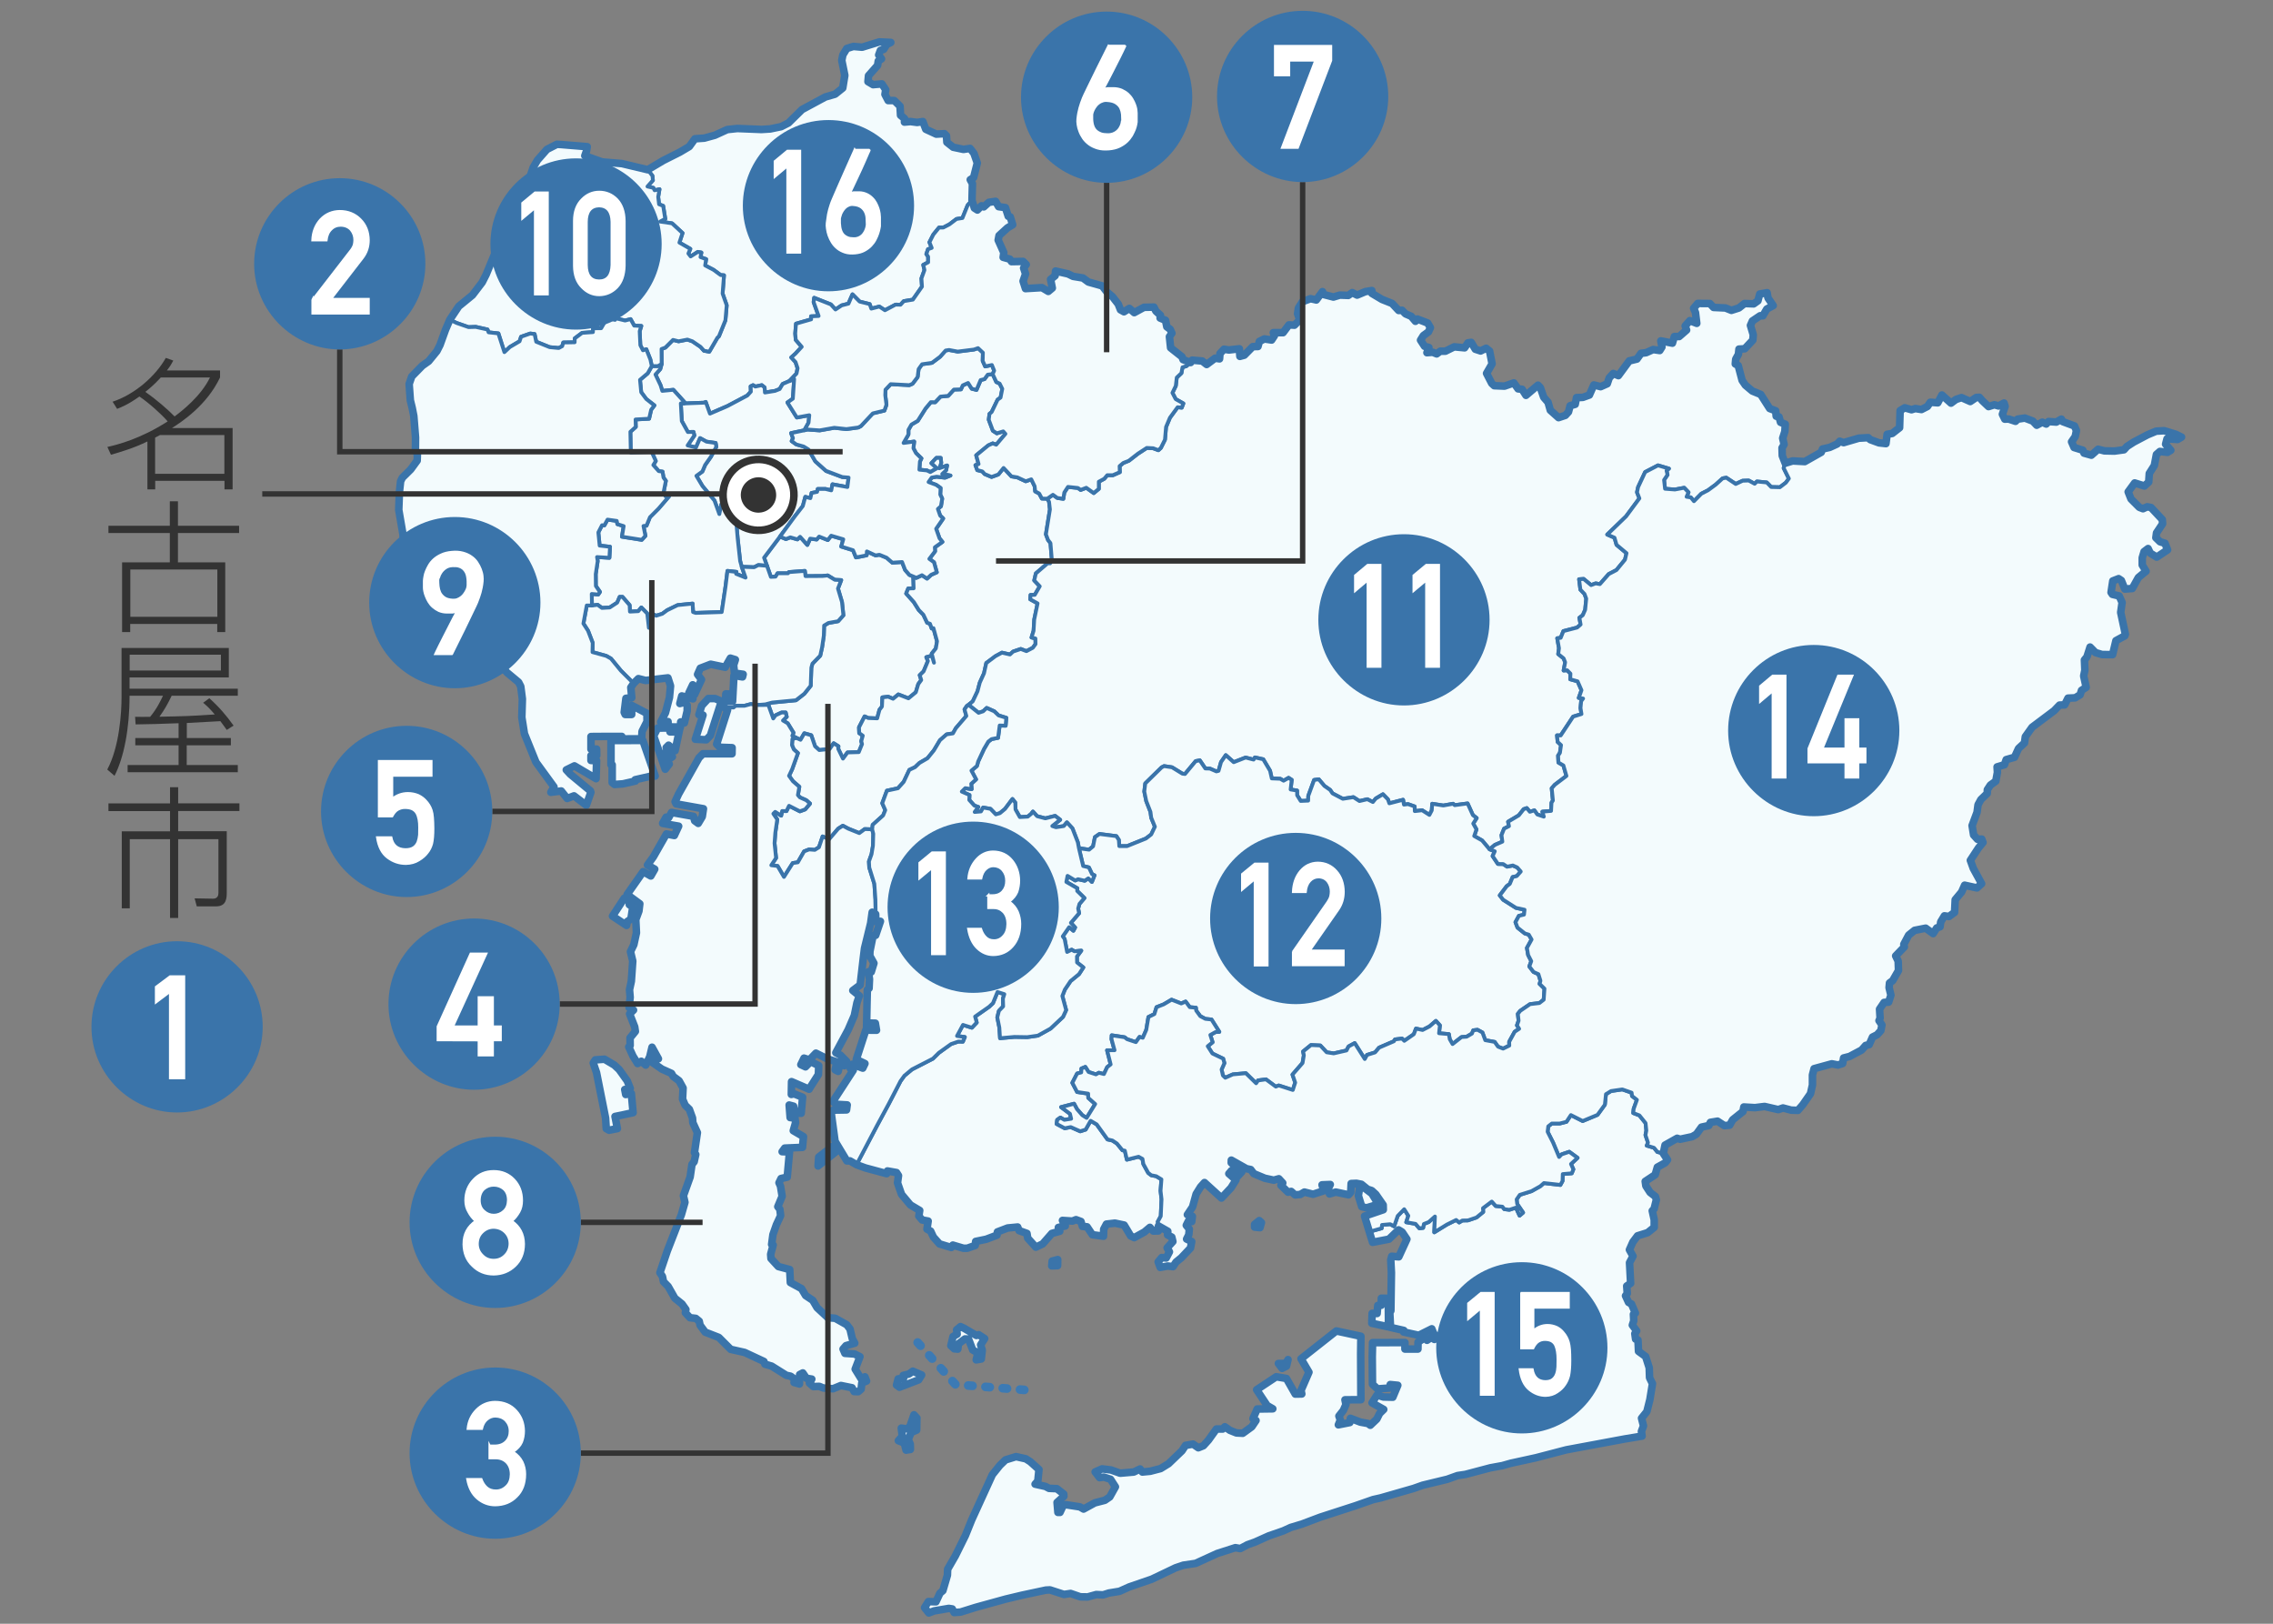 <svg viewBox="0 0 210 150" xmlns="http://www.w3.org/2000/svg"><rect x="0" y="0" width="210" height="150" fill="#808080" stroke="none"/><path d="m86.57 59.24-.33-1.21-.16.03-.16-.44-.26-.09-.35-.74-.42-.43-.47-.74-.7-.79.19-.47.5-.01-.03-.94.29-.03-.65-.27-.4-.46-.28-.73-.9.06-.53-.46-.66-.27-.36.06-.8-.37-.02.36-.69.14-.3.06-.27-.67-1.09-.34.19-.67-1.12-.33-.31.4-.8-.32-.23.27-.6-.08-.26.58-.67-.75-.25.24-.65-.19-.41.16-.55-.23-1.47 1.95.27.75.36 1.02.43-.02.19-.31h.96l.09-.11 1.47-.11.06.48 1.56-.01.5-.05.65.4.59.03-.3.78.37 1.24.13 1.23-.49.55-.89.16-.4.24-.03.94-.16 1.08-.17.76-.72.74-.1.37-.06 1.67-.59.74-.77.6-2.19.21-.64.17-.75.06 1.03-.01.45 1.25.21-.29.57-.26h.37l.1.4-.35.34.44.26.53.87-.11.28.36.19.4.18.35-.6.64.18.35 1.02.38.35.98-.1.36-.53.44.28-.02.23.44.91.42-.57 1.04-.03.3-.74-.07-.27.14-.51-.33-.24-.02-.53.52-1.01.34.15.82.03.21-.79.24-.3.03-.85.54-.06.45.19.48-.4.94.36.68-.56.23-.76.27-.37-.14-.45.36-.35.4-.96-.15-.35.51-.14.2.65-.21-.84.38-.47z" fill="#f3fbfd"/><path d="m86.57 59.24-.33-1.21-.16.03-.16-.44-.26-.09-.35-.74-.42-.43-.47-.74-.7-.79.19-.47.5-.01-.03-.94.29-.03-.65-.27-.4-.46-.28-.73-.9.06-.53-.46-.66-.27-.36.06-.8-.37-.02.36-.69.14-.3.06-.27-.67-1.09-.34.19-.67-1.12-.33-.31.4-.8-.32-.23.27-.6-.08-.26.58-.67-.75-.25.24-.65-.19-.41.16-.55-.23-1.47 1.95.27.75.36 1.02.43-.02.19-.31h.96l.09-.11 1.47-.11.06.48 1.56-.01.5-.05.65.4.59.03-.3.78.37 1.24.13 1.23-.49.55-.89.16-.4.24-.03.94-.16 1.08-.17.76-.72.74-.1.37-.06 1.67-.59.74-.77.6-2.19.21-.64.17-.75.06 1.03-.01.45 1.25.21-.29.57-.26h.37l.1.4-.35.34.44.26.53.87-.11.28.36.19.4.18.35-.6.64.18.35 1.02.38.35.98-.1.36-.53.44.28-.02.23.44.91.42-.57 1.04-.03.3-.74-.07-.27.14-.51-.33-.24-.02-.53.52-1.01.34.15.82.03.21-.79.24-.3.03-.85.54-.06.45.19.48-.4.94.36.68-.56.23-.76.27-.37-.14-.45.36-.35.4-.96-.15-.35.51-.14.2.65-.21-.84.38-.47z" fill="none" stroke="#3a74aa" stroke-linecap="round" stroke-linejoin="round" stroke-width=".35"/><path d="m97.05 50.17-.22-.28-.2-.53.37-2.3-.08-.71-.16-.28-.5-.01-.25-.47-.37-.19-.05-.48-.31-.64-.51.18-.78-.36-.54-.09-.73-.78-.48.6-.63.23-.64-.27-.21-.24-.47-.12-.17-.46.29-.1-.22-.81 1.12-.91.41-.19.32.12.85-1-.2-.23-.59.18-.37-.24-.38-1.02.07-.54.2-.17.55-1.14.27-.19.16-.81-.24-.48-.31-.15-.34-.73-.45.05-.3.41-.35.09-.39.91-.44-.11-.34-.53-.49.22-.17.37-.65.02-.53.58-.71.07-.49.52-.39-.01-.5.59-.72 1.14-.58.34-.28.49v.43l-.45.78.98-.13-.07.62.24.45.5.49-.14.29-.05.75.7.07.31.15.61-.35-.51-.47.46-.49h.4l.05.47-.18.49.72-.26-.09.45-.36.34.76.14-.5.2-.78-.09-.45.09-.29.4.7.26.41.29-.03.61.18.37-.11.71-.29.25.21.61.28.27-.65.95.31.88.27.33-.7.5.02.37-.53.7.43.31.26.93-.52.23-.38.35-.47-.31-.51.24-.29.03.03.94-.5.01-.19.47.71.79.46.74.42.43.35.74.26.09.16.44.16-.03.33 1.21-.11.66-.38.48.21.84-.2-.65-.51.14.15.35-.4.96-.36.35.14.45-.27.37-.23.76-.68.56-.93-.36-.49.4-.45-.19-.54.06-.04.85-.23.3-.21.79-.82-.03-.34-.15-.52 1.01.02.53.33.24-.14.51.07.27-.3.74-1.04.03-.42.57-.44-.91.02-.23-.44-.28-.37.53-.96.1-.39-.35-.35-1.02-.64-.18-.35.6-.4-.18-.35.11-.04.56.17.4.38.34-.53 1.48-.29.62.36.5.59.51-.13.77.18.21.6.27.34.31-.45.53-.49.18-1-.51-.24.49-.4-.01-.09.43-.55-.35-.17.17.36.53-.18 1.24-.07.96.14 1.36-.44.67.58.07.59 1.01.81-1.28.47-.07.58-1.01.46-.18.53.04.39-.25.33-.99.6.26.84-.98.43-.27.5.27 1.02.41.5-.37.69.03.05-.42.96-.87.2-.49-.28-.64.43-1.16 1.01-.22.54-.59.53-1.11.52-.25.41-.39.74-.43.59-.73.56-.93.62-.55.58-.09.27-.48.97-1.13-.17-.61.21-.31.3-.22.25-.21.44-.92.21-.81.39-.86.21-.95.85-.63.6-.33.74.17.29-.27.7-.24.53.2.59-.31.25-.34-.01-.52-.36-.09.19-.62.06-1.04.31-1.49-.68-.38.03-.4.39-.01.46-.79-.51-.54.15-.65 1.08-.93h.24l.16-.28z" fill="#f3fbfd"/><path d="m97.05 50.17-.22-.28-.2-.53.37-2.3-.08-.71-.16-.28-.5-.01-.25-.47-.37-.19-.05-.48-.31-.64-.51.18-.78-.36-.54-.09-.73-.78-.48.6-.63.23-.64-.27-.21-.24-.47-.12-.17-.46.29-.1-.22-.81 1.12-.91.41-.19.32.12.85-1-.2-.23-.59.18-.37-.24-.38-1.02.07-.54.2-.17.55-1.14.27-.19.16-.81-.24-.48-.31-.15-.34-.73-.45.05-.3.41-.35.09-.39.91-.44-.11-.34-.53-.49.22-.17.37-.65.02-.53.58-.71.07-.49.52-.39-.01-.5.59-.72 1.14-.58.34-.28.49v.43l-.45.78.98-.13-.07.62.24.45.5.49-.14.29-.05.75.7.07.31.15.61-.35-.51-.47.46-.49h.4l.05.47-.18.49.72-.26-.09.45-.36.34.76.14-.5.2-.78-.09-.45.09-.29.4.7.26.41.29-.03.61.18.37-.11.71-.29.25.21.61.28.27-.65.95.31.88.27.33-.7.5.02.37-.53.7.43.31.26.93-.52.23-.38.35-.47-.31-.51.24-.29.03.03.94-.5.01-.19.47.71.79.46.74.42.43.35.74.26.09.16.44.16-.03.33 1.21-.11.66-.38.48.21.84-.2-.65-.51.14.15.35-.4.96-.36.35.14.45-.27.37-.23.76-.68.56-.93-.36-.49.4-.45-.19-.54.06-.04.85-.23.3-.21.79-.82-.03-.34-.15-.52 1.01.02.53.33.24-.14.51.07.27-.3.74-1.04.03-.42.57-.44-.91.02-.23-.44-.28-.37.53-.96.1-.39-.35-.35-1.02-.64-.18-.35.6-.4-.18-.35.11-.04.56.17.4.38.34-.53 1.48-.29.62.36.5.59.51-.13.77.18.21.6.27.34.31-.45.53-.49.18-1-.51-.24.49-.4-.01-.09.43-.55-.35-.17.17.36.53-.18 1.24-.07.96.14 1.36-.44.67.58.07.59 1.01.81-1.28.47-.07.58-1.01.46-.18.53.04.39-.25.33-.99.6.26.84-.98.43-.27.5.27 1.02.41.5-.37.69.03.05-.42.96-.87.2-.49-.28-.64.43-1.16 1.01-.22.54-.59.53-1.11.52-.25.41-.39.74-.43.59-.73.56-.93.62-.55.58-.09.27-.48.97-1.13-.17-.61.21-.31.3-.22.25-.21.44-.92.21-.81.39-.86.21-.95.85-.63.6-.33.74.17.29-.27.7-.24.53.2.59-.31.25-.34-.01-.52-.36-.09.19-.62.06-1.04.31-1.49-.68-.38.03-.4.39-.01.46-.79-.51-.54.15-.65 1.08-.93h.24l.16-.28z" fill="none" stroke="#3a74aa" stroke-linecap="round" stroke-linejoin="round" stroke-width=".35"/><path d="m90.3 15.06-.32-.89-.36-.46-.61.09-.95-.2-.58-.46-.04-.6-.19-.19-.74.04-.98-.45-.27-.71-.53.08-.61-.08-.56.05.01-.32-.37-.31-.05-.84-.53-.52h-.56l-.3-.57.06-.43-.35-.54-.81.07-.47-.28.05-.55.84-.95.06-.4.3-.2-.26-.36.16-.43.3-.09.28-.45.38-.19-1.06-.05-1.59.49-.81-.07-.61.19-.36.59-.1.51.28 1.38-.19 1.17-.71.57-.9.26-2.15 1.16-1.26 1.24-.67.34-1.01.21-.81.05-2.23-.09-.93.1-1.14.52-.98.27-.87.06-.52.72-.88.52-1.51.76-1.45.86.44.56.04.42-.5.57.54.12.12.23.45-.1-.12.71.08.68.38.15.2 1.2-.48.25 1.1.16.97.9-.29.88 1.01.58-.18.43.21.27.66-.42.33.06-.08.42.52.19-.09.58.78.41.65.48.31.02-.13 1.69.38 1.08-.12 1.39-.6 1.48-.14.13-.75 1.29-.49-.09-.32-.36-.75-.51-.46-.16-.81.16-.52-.13-.71.71-.35.13.01 1.38-.13.47-.44.51.47.99.16.52 1.02-.1 1.03 1.14-.04.12 1.85-.07.15-.07.39 1.08 1.62-.7 1.83-.97.33-.36-.02-.49.23-.11.2.13.6-.13.26.21.03.47.93-.15.43-.17.28-.47.62-.27.66-.69.09-.49-.18-.57-.39-.43.38-.35.58-.63-.55-.64-.05-.59.08-.91 1.38-.4v-.28l.7-.03-.46-1.28.05-.4 1.54.61.43.47.57-.38.62-.16.38-.86.66.67.93.23.15.42.74-.19.52.34.98-.52.46.01.3-.33.84-.14.84-1.2-.05-.76.28-.77-.11-.48.45-.24v-.52l-.17-.24.16-.45.34-.12-.21-.52.36-.71.53-.65h.39l.56-.29.66-.5.55-.09.48-1.18.38-.43.02-.02.04-1.55-.2-.36.31-.2z" fill="#f3fbfd"/><path d="m90.3 15.06-.32-.89-.36-.46-.61.09-.95-.2-.58-.46-.04-.6-.19-.19-.74.04-.98-.45-.27-.71-.53.08-.61-.08-.56.05.01-.32-.37-.31-.05-.84-.53-.52h-.56l-.3-.57.06-.43-.35-.54-.81.07-.47-.28.05-.55.84-.95.06-.4.3-.2-.26-.36.16-.43.3-.09.28-.45.38-.19-1.06-.05-1.59.49-.81-.07-.61.19-.36.59-.1.51.28 1.38-.19 1.17-.71.57-.9.26-2.15 1.16-1.26 1.24-.67.34-1.01.21-.81.05-2.23-.09-.93.1-1.14.52-.98.27-.87.06-.52.72-.88.52-1.51.76-1.45.86.44.56.04.42-.5.57.54.12.12.23.45-.1-.12.71.08.68.38.15.2 1.2-.48.25 1.1.16.97.9-.29.88 1.01.58-.18.43.21.27.66-.42.33.06-.08.42.52.19-.09.58.78.41.65.48.31.02-.13 1.69.38 1.08-.12 1.39-.6 1.48-.14.13-.75 1.29-.49-.09-.32-.36-.75-.51-.46-.16-.81.16-.52-.13-.71.71-.35.13.01 1.38-.13.47-.44.51.47.99.16.52 1.02-.1 1.03 1.14-.04.12 1.85-.07.15-.07.39 1.08 1.62-.7 1.83-.97.33-.36-.02-.49.23-.11.2.13.6-.13.26.21.03.47.93-.15.43-.17.28-.47.62-.27.66-.69.09-.49-.18-.57-.39-.43.38-.35.58-.63-.55-.64-.05-.59.08-.91 1.38-.4v-.28l.7-.03-.46-1.28.05-.4 1.54.61.43.47.57-.38.62-.16.38-.86.66.67.93.23.15.42.74-.19.52.34.98-.52.46.01.3-.33.84-.14.84-1.2-.05-.76.28-.77-.11-.48.45-.24v-.52l-.17-.24.16-.45.34-.12-.21-.52.36-.71.53-.65h.39l.56-.29.66-.5.55-.09.48-1.18.38-.43.02-.02.04-1.55-.2-.36.31-.2z" fill="none" stroke="#3a74aa" stroke-linecap="round" stroke-linejoin="round" stroke-width=".35"/><path d="m77.82 44.07-1.5-.56-.99-.89-.64-1.1-.44-.27-.68-.2-.43-.3.12-.27-.17-.47 1.22-.26.39-.7.07-.69-1.15.21-.87-1.39.5-.35.12-1.82-.44.19-.62.27-.28.47-.43.17-.93.15-.03-.47-.26-.21-.6.13-.21-.13-.22.11.02.49-.33.36-1.83.97-1.62.7-.39-1.08-.15.07-1.85.07h-.3l.09 1.63.56 1.01.52-.01.08.33-.62.92.77.19.38-.86.59.32.85.12.06.36-.51.93-.52.74-.26.61-.55.4.56.95 1.11 1.33.45 1.25.18-.89 1.41.52.12-.09-.15 1.15.13 1.53.23 2.12.15.53 1.14.04.39-.2.8.07-.27-.75 1.47-1.95 1.37-1.87.74-.95.23-.85.47.12.11-.48.51-.1.06-.27h.71l.54.13.11-.56 1.38.26.11-.88z" fill="#f3fbfd"/><path d="m77.82 44.07-1.5-.56-.99-.89-.64-1.1-.44-.27-.68-.2-.43-.3.12-.27-.17-.47 1.22-.26.39-.7.07-.69-1.15.21-.87-1.39.5-.35.12-1.82-.44.19-.62.27-.28.47-.43.17-.93.15-.03-.47-.26-.21-.6.13-.21-.13-.22.11.02.49-.33.36-1.83.97-1.62.7-.39-1.08-.15.07-1.85.07h-.3l.09 1.63.56 1.01.52-.01.08.33-.62.92.77.19.38-.86.59.32.85.12.06.36-.51.93-.52.74-.26.61-.55.4.56.95 1.11 1.33.45 1.25.18-.89 1.41.52.12-.09-.15 1.15.13 1.53.23 2.12.15.53 1.14.04.39-.2.8.07-.27-.75 1.47-1.95 1.37-1.87.74-.95.23-.85.47.12.11-.48.51-.1.06-.27h.71l.54.13.11-.56 1.38.26.11-.88z" fill="none" stroke="#3a74aa" stroke-linecap="round" stroke-linejoin="round" stroke-width=".35"/><path d="m68.88 53.36-.35-1-.15-.54-.23-2.11-.13-1.53.15-1.15-.12.09-1.41-.52-.18.89-.45-1.25-1.11-1.34-.56-.94.55-.4.26-.61.52-.74.51-.93-.06-.36-.85-.12-.59-.33-.38.87-.77-.19.62-.92-.08-.33-.52.01-.56-1.01-.09-1.63h.3l.04-.12-1.03-1.14-1.02.1-.16-.52-.47-.99.45-.51.12-.47-.34.2h-.57l-.38.67-.71.6.11 1.14.46.63.76.59-.3.4-.19.83-1.25.07.02.69-.5.45.03 1.92 1.93-.09.38.87-.22.37.5.57.35.04.09.55.22.3-.22 1.1.19.33.31.02-.97 1.12-.79.79-.31.78-.28.03.18.91-.34.37-1.83-.29.16-.98-.58-.18-.06-.3-.85-.12-.29.53-.22-.01-.34.66.12 1.22.96.11-.06 1.02-1.14-.07.06.37-.18 1.2.01 1.1.38.55-.16.24-.6-.05.02 1.07.52-.07.4.29.72-.04.69-.44.23-.54h.26l.66.76.03.6.77-.04.28-.34.55.56.16 1.32.2.01.12-1.29.34.16.57-.18.45-.33.97-.47 1.38-.14.04.78.24.08 2.41-.08.35-2.36.18-1.44.83.09-.03.17z" fill="#f3fbfd"/><path d="m68.88 53.36-.35-1-.15-.54-.23-2.11-.13-1.53.15-1.15-.12.09-1.41-.52-.18.89-.45-1.25-1.11-1.34-.56-.94.55-.4.26-.61.52-.74.51-.93-.06-.36-.85-.12-.59-.33-.38.87-.77-.19.62-.92-.08-.33-.52.01-.56-1.01-.09-1.63h.3l.04-.12-1.03-1.14-1.02.1-.16-.52-.47-.99.45-.51.12-.47-.34.2h-.57l-.38.67-.71.6.11 1.14.46.63.76.59-.3.4-.19.83-1.25.07.02.69-.5.45.03 1.92 1.93-.09.38.87-.22.37.5.57.35.04.09.55.22.3-.22 1.1.19.33.31.02-.97 1.12-.79.79-.31.78-.28.03.18.91-.34.37-1.83-.29.16-.98-.58-.18-.06-.3-.85-.12-.29.53-.22-.01-.34.66.12 1.22.96.11-.06 1.02-1.14-.07.06.37-.18 1.2.01 1.1.38.55-.16.24-.6-.05.02 1.07.52-.07.4.29.72-.04.69-.44.23-.54h.26l.66.76.03.6.77-.04.28-.34.55.56.16 1.32.2.01.12-1.29.34.16.57-.18.45-.33.97-.47 1.38-.14.04.78.24.08 2.41-.08.35-2.36.18-1.44.83.09-.03.17z" fill="none" stroke="#3a74aa" stroke-linecap="round" stroke-linejoin="round" stroke-width=".35"/><path d="m77.79 55.61-.37-1.24.3-.78-.59-.03-.66-.4-.49.05-1.56.01-.06-.48-1.47.11-.09.11h-.96l-.19.31-.43.02-.36-1.02-.8-.07-.39.2-1.14-.04.35 1-.87-.35.03-.18-.83-.09-.18 1.45-.35 2.35-2.41.08-.24-.08-.04-.78-1.38.14-.97.47-.45.33-.57.18-.34-.16-.12 1.29-.21-.01-.15-1.32-.55-.56-.28.34-.77.04-.03-.6-.66-.76h-.26l-.23.53-.69.45-.72.04-.4-.29-.52.07-.48-.01-.31 1.67.43.67.43 1.12-.02.85 1.27.35.44.25.91 1.11 1.18 1.18.44-.44.67.17 2.06-.24.24.74-.1 1.07-.37 1.42-.44.85.68-.04.01.49 1.13.01.03-.47.34.09.26-1.11v-.52l-.22-.28-.46.12.18-.7 1.03.27-.38-.54.36-.76.17.21-.22.44.21.27.65-1.4-.36-.48.25-.57.96-.37 1.34.28.48-.84.46.14-.16.5.08.74.81.11-.07.24-.79-.13-.13 2.4-.41-.02.04-.67-.25-.01-.03.67-.26.19.11.37.89.03.2-.16h.81l.59-.16.59.09.75-.06.64-.17 2.19-.21.77-.6.59-.74.06-1.67.1-.37.72-.74.17-.76.16-1.08.03-.94.4-.24.89-.16.49-.55z" fill="#f3fbfd"/><path d="m77.79 55.61-.37-1.24.3-.78-.59-.03-.66-.4-.49.05-1.56.01-.06-.48-1.47.11-.09.11h-.96l-.19.31-.43.02-.36-1.02-.8-.07-.39.2-1.14-.04.35 1-.87-.35.03-.18-.83-.09-.18 1.45-.35 2.35-2.41.08-.24-.08-.04-.78-1.38.14-.97.47-.45.33-.57.18-.34-.16-.12 1.29-.21-.01-.15-1.32-.55-.56-.28.34-.77.04-.03-.6-.66-.76h-.26l-.23.53-.69.45-.72.04-.4-.29-.52.07-.48-.01-.31 1.67.43.67.43 1.12-.02.85 1.27.35.44.25.91 1.11 1.18 1.18.44-.44.67.17 2.06-.24.24.74-.1 1.07-.37 1.42-.44.85.68-.04.01.49 1.13.01.03-.47.34.09.26-1.11v-.52l-.22-.28-.46.12.18-.7 1.03.27-.38-.54.36-.76.17.21-.22.44.21.27.65-1.4-.36-.48.25-.57.96-.37 1.34.28.48-.84.46.14-.16.5.08.74.81.11-.07.24-.79-.13-.13 2.4-.41-.02.04-.67-.25-.01-.03.67-.26.19.11.37.89.03.2-.16h.81l.59-.16.59.09.75-.06.64-.17 2.19-.21.77-.6.59-.74.06-1.67.1-.37.72-.74.17-.76.16-1.08.03-.94.4-.24.89-.16.49-.55z" fill="none" stroke="#3a74aa" stroke-linecap="round" stroke-linejoin="round" stroke-width=".35"/><path d="m61.9 67.61v-.36l-1.14.01-.37.72 1.07 3.07.37-.47-.58-.85.22-.22.46.53.19-.13-.57-.85.22-.22.6.51.42-1.97-.41.23z" fill="#f3fbfd"/><path d="m61.9 67.61v-.36l-1.14.01-.37.72 1.07 3.07.37-.47-.58-.85.22-.22.46.53.19-.13-.57-.85.22-.22.6.51.42-1.97-.41.23z" fill="none" stroke="#3a74aa" stroke-linecap="round" stroke-linejoin="round" stroke-width=".35"/><path d="m65.44 64.53-.61.66-.26.83.38.04-.71 2.23 1.01.05.38-.39 1.02-3.17-.59-.25z" fill="#f3fbfd"/><path d="m65.44 64.53-.61.66-.26.83.38.04-.71 2.23 1.01.05.38-.39 1.02-3.17-.59-.25z" fill="none" stroke="#3a74aa" stroke-linecap="round" stroke-linejoin="round" stroke-width=".35"/><path d="m91.64 33.72-.62.13-.23-.51.02-.77-.45-.41-.37.13-1.51.19-.8-.15-.31.04-.52.59-.75.56-.92.12-.31.46-.09.73-.47.62-.3.13-1.71-.09-.49.51-.02.52.11.87-.19.54-1.07.25-1.1 1.18-.24.13-1.1.15-1.12-.12-1.35.24-1.13-.08-.29.07-1.22.26.17.47-.12.27.43.31.68.19.44.27.64 1.1.99.88 1.5.57.58.05-.11.87-1.38-.25-.11.56-.54-.13h-.71l-.06.27-.51.1-.11.48-.47-.12-.23.85-.74.95-1.37 1.87.55.23.41-.16.65.19.25-.24.67.75.26-.58.6.08.23-.27.8.32.31-.4 1.12.33-.19.67 1.09.34.27.66.3-.05.69-.14.02-.36.8.37.36-.06.66.27.53.46.9-.06.28.73.4.46.65.27.51-.24.47.31.38-.35.52-.23-.26-.93-.43-.31.53-.7-.02-.37.7-.5-.27-.33-.31-.88.65-.95-.28-.27-.21-.61.28-.25.12-.71-.18-.37.03-.61-.41-.29-.7-.26.29-.41.45-.08.78.09.5-.2-.76-.14.36-.34.09-.45-.72.26.18-.49-.05-.47h-.4l-.46.49.51.47-.61.35-.31-.15-.7-.07.05-.75.14-.29-.5-.49-.24-.45.07-.62-.98.13.45-.78v-.43l.28-.49.58-.34.72-1.14.49-.59.4.01.49-.52.71-.07.53-.58.65-.02.17-.37.49-.22.34.53.44.11.38-.91.36-.09.3-.41.45-.05.14-.32z" fill="#f3fbfd"/><path d="m91.64 33.72-.62.13-.23-.51.02-.77-.45-.41-.37.13-1.51.19-.8-.15-.31.04-.52.59-.75.56-.92.12-.31.46-.09.73-.47.62-.3.13-1.71-.09-.49.51-.02.52.11.87-.19.54-1.07.25-1.1 1.18-.24.13-1.1.15-1.12-.12-1.35.24-1.13-.08-.29.07-1.22.26.17.47-.12.27.43.31.68.19.44.27.64 1.1.99.88 1.5.57.58.05-.11.87-1.38-.25-.11.56-.54-.13h-.71l-.06.27-.51.1-.11.48-.47-.12-.23.85-.74.95-1.37 1.87.55.23.41-.16.65.19.25-.24.67.75.26-.58.6.08.23-.27.8.32.31-.4 1.12.33-.19.67 1.09.34.27.66.3-.05.69-.14.02-.36.8.37.36-.06.66.27.53.46.9-.06.28.73.4.46.65.27.51-.24.47.31.38-.35.52-.23-.26-.93-.43-.31.53-.7-.02-.37.7-.5-.27-.33-.31-.88.65-.95-.28-.27-.21-.61.28-.25.12-.71-.18-.37.03-.61-.41-.29-.7-.26.29-.41.45-.08.78.09.5-.2-.76-.14.36-.34.09-.45-.72.26.18-.49-.05-.47h-.4l-.46.49.51.47-.61.35-.31-.15-.7-.07.05-.75.14-.29-.5-.49-.24-.45.07-.62-.98.13.45-.78v-.43l.28-.49.58-.34.72-1.14.49-.59.4.01.49-.52.71-.07.53-.58.65-.02.17-.37.49-.22.34.53.44.11.38-.91.36-.09.3-.41.45-.05.14-.32z" fill="none" stroke="#3a74aa" stroke-linecap="round" stroke-linejoin="round" stroke-width=".35"/><path d="m164.79 43.24.14-.45-.27-.69-.02-.72.19-.33-.13-.57.2-.62.04-.67-.44-.18-.14-.5-.26-.06-.05-.5-.55-.21-.83-1.3-.78-.32-.64-.54-.3-.44-.36-1.37-.27-.15.04-.45.25-.44.06-.48.52-.03.75-.8.04-.49-.26-.87.19-.41.7-.48h.26l.36-.62.59-.32-.48-.71-.08-.48-.68.12-.17.63-.39.28-.85-.03-.52.41-.69.22-.55-.22-1.1-.05-.34-.36-1.12-.01-.38.45.17.39.12 1-.64-.25-.43.49.13.38-.69.6h-.44l-.18.61-1.07-.21.1.57-.2.32-.61-.09-.65.29-.47.06-.38.53-.71.17-1 1.36-.47-.2-.38.41-.18.54-.61.27-.63-.16-.41.93-.61.22-.58.02-.12.62-.47.13-.15.57-.29.32-.63.21-.76-.68-.21-.74-.4-.46-.31-.89-.22-.23-1.11.94-.36-.56-.37-.04-.39-.55-.86.3-.95-.04-.23-.21-.48-.93.51-.88-.23-1.18-.32-.26-.51.25-.49-.16-.38-.63-.3.04-.31.46-.96-.09-.81.4h-.47l-.34.25-.37-.15-.53.04.18-.48-.4-.11-.37-.57.26-.42.47-.34.18-.39-.25-.43-.96-.37-.17.21-.39-.46-.53-.23-.32-.33-.31.02-.61-.65-.93-.37-.94-.56v-.26l-.6.1-.76.32-.45-.22-.36.25-.78-.03-.6.17-.89-.22-.12-.27-.57.77-.53-.12-.75.28-.37.58-.08.53.2.57-.49.49-.51-.03-.54.72h-.9l.1.29-.26.39-.67-.1-.46.23-.13.47-.48.01-.78.79-.41.11-.05-.7-.96.11-.46-.07-.37.4-.04.49-.41-.06-.78.58-.41-.32-.93-.08-.14.22-.39.33-.36.11-.1.54-.43.41-.09.77-.31.64.3.58.71.4-.15.39-.38-.04-.71.97-.36.86-.1 1.17-.38.76-.23.21-.48-.18-.59-.03-.83.54-.82.64-.52.21-.34.29.02.56-.65.29-.51-.01-.28.33-.5.27v.66l-.47.39-.68-.49-.53.2-.25-.18-.92-.1-.34.52-.09.58-.55-.08-.41-.29-.52.36.16.28.08.71-.37 2.3.2.53.22.28.13 1.59-.16.28h-.24l-1.08.93-.15.65.51.54-.46.79-.39.01-.03.4.68.38-.31 1.49-.06 1.04-.19.62.36.09.01.52-.25.34-.59.31-.52-.2-.71.24-.29.27-.74-.17-.6.32-.85.64-.21.95-.39.86-.21.8-.44.93-.25.21-.05.18.84.67.42-.14.33-.31.7.31.4.38.71.22-.06.73-.55-.01-.15 1.13-.6.12-.3.23-.4.68-.54 1.16-.11.41-.51.43.43.81-.45.41.04.49-.59-.09-.32.32.71.31-.02.46.47.52.37.13-.34.46.58-.05.2-.36.68.12.49.51.38-.11.47-.39.69-.92.26.33.02.63.4.71.73-.04.31-.25.17-.22.39.43.76.19.9-.22.47.36-.73.58.34.11.72-.11.29-.34.51.55.5 1.29.1.54.93.14.38-.31.17-.85.42-.29 1.56.2.23.35.04.57h.72l1.74-.7.49-.37.34-.72-.34-.83-.07-.54-.39-1-.18-.88.09-.75 1.51-1.48.23-.12.73.11.96.59.24.03.99-1.19.38-.07.51.75.42.01.6.26.2-.05.23-.81.44-.64.73.65 1.1-.43.74.19.12-.2.77.17.63 1.06.16.71.78.03.31.18.46-.27.29.19-.1.89.59.1.01.43.33.53.69-.03.01-.43.54-1.48.43-.06.52.61.53.37.22.32.95.5.98-.15.56.36.73-.17.51.26.26-.32.67-.4.46.47.13.37 1.27-.33.08.45.37-.05.62.22.01.43.68-.08.67.43.22-.42.04-.61 1.03.16.9-.16.15.13 1.19-.16.49 1.08.35.27-.32.51.3.54-.21.61.73.41.69.82.49-.41.69-.3-.08-.6.24-.6.45-.23-.08-.41.99-.59.45-.57.29-.1.28.34.42-.13.27.38.6.2-.13-.46.8-.07.04-.76.13-.2-.11-1.13.28-.32 1.08-.82-.28-.97-.46-.27-.03-.64.17-.26.1-.71-.31-.29-.06-.61.34.01 1.15-1.74.77-.24-.09-.55.06-.64.18-.24-.4-.06.25-.71-.36-.82-.68-.19.02-.52-.3-.31-.33.02.14-.76-.14-.36-.5-.4.07-.54-.16-.92.32-.04.25-.62 1.27-.33.32-.28-.12-.62.32-.24.22-.5.1-1.03-.16-.43-.38-.4-.12-.96.42-.03.69.57.42-.16.39.07.82-.93.71-.37.79-.96.14-.6-.92-.77-.19-.66-.67-.29 1.74-1.68 1.23-1.66-.22-.56.1-.48.65-1.39 1.19-.62 1.01.3-.22.19.09.38-.32.48.09.81.91.07.86-.16.4.42-.18.41.39.06.29.35.68-.69.63-.32.7-.52.64-.58.34-.06.87.57.64-.29.56-.02.55.3.21-.21.91.09.41.42.8.02.55-.42.28-.38z" fill="#f3fbfd"/><path d="m164.79 43.24.14-.45-.27-.69-.02-.72.19-.33-.13-.57.2-.62.04-.67-.44-.18-.14-.5-.26-.06-.05-.5-.55-.21-.83-1.3-.78-.32-.64-.54-.3-.44-.36-1.37-.27-.15.04-.45.25-.44.06-.48.52-.03.75-.8.04-.49-.26-.87.19-.41.7-.48h.26l.36-.62.59-.32-.48-.71-.08-.48-.68.12-.17.63-.39.28-.85-.03-.52.41-.69.22-.55-.22-1.1-.05-.34-.36-1.12-.01-.38.45.17.39.12 1-.64-.25-.43.49.13.38-.69.6h-.44l-.18.61-1.07-.21.1.57-.2.32-.61-.09-.65.29-.47.06-.38.53-.71.17-1 1.36-.47-.2-.38.41-.18.54-.61.27-.63-.16-.41.93-.61.22-.58.02-.12.62-.47.13-.15.57-.29.32-.63.21-.76-.68-.21-.74-.4-.46-.31-.89-.22-.23-1.11.94-.36-.56-.37-.04-.39-.55-.86.3-.95-.04-.23-.21-.48-.93.51-.88-.23-1.18-.32-.26-.51.25-.49-.16-.38-.63-.3.04-.31.46-.96-.09-.81.4h-.47l-.34.25-.37-.15-.53.04.18-.48-.4-.11-.37-.57.26-.42.47-.34.18-.39-.25-.43-.96-.37-.17.21-.39-.46-.53-.23-.32-.33-.31.02-.61-.65-.93-.37-.94-.56v-.26l-.6.1-.76.32-.45-.22-.36.25-.78-.03-.6.17-.89-.22-.12-.27-.57.77-.53-.12-.75.28-.37.58-.08.53.2.57-.49.49-.51-.03-.54.72h-.9l.1.29-.26.39-.67-.1-.46.23-.13.47-.48.01-.78.79-.41.11-.05-.7-.96.11-.46-.07-.37.4-.04.49-.41-.06-.78.58-.41-.32-.93-.08-.14.22-.39.33-.36.11-.1.54-.43.41-.09.77-.31.64.3.58.71.4-.15.39-.38-.04-.71.97-.36.86-.1 1.17-.38.76-.23.21-.48-.18-.59-.03-.83.54-.82.64-.52.21-.34.29.02.56-.65.29-.51-.01-.28.33-.5.27v.66l-.47.39-.68-.49-.53.2-.25-.18-.92-.1-.34.52-.09.58-.55-.08-.41-.29-.52.36.16.28.08.71-.37 2.3.2.53.22.28.13 1.59-.16.28h-.24l-1.08.93-.15.65.51.54-.46.79-.39.01-.03.4.68.38-.31 1.49-.06 1.04-.19.62.36.09.01.52-.25.34-.59.31-.52-.2-.71.24-.29.27-.74-.17-.6.32-.85.64-.21.95-.39.86-.21.8-.44.93-.25.21-.05.18.84.67.42-.14.33-.31.7.31.4.38.71.22-.06.73-.55-.01-.15 1.13-.6.12-.3.23-.4.68-.54 1.16-.11.41-.51.43.43.81-.45.41.04.49-.59-.09-.32.32.71.31-.02.46.47.52.37.13-.34.46.58-.05.2-.36.68.12.49.51.38-.11.47-.39.69-.92.26.33.02.63.4.71.73-.04.31-.25.17-.22.39.43.76.19.9-.22.47.36-.73.58.34.11.72-.11.29-.34.51.55.5 1.29.1.54.93.14.38-.31.17-.85.42-.29 1.56.2.23.35.04.57h.72l1.74-.7.49-.37.34-.72-.34-.83-.07-.54-.39-1-.18-.88.09-.75 1.51-1.48.23-.12.73.11.96.59.24.03.99-1.19.38-.07.51.75.42.01.6.26.2-.05.23-.81.44-.64.73.65 1.1-.43.74.19.12-.2.77.17.63 1.06.16.71.78.03.31.18.46-.27.29.19-.1.89.59.1.01.43.33.53.69-.03.01-.43.54-1.48.43-.06.52.61.53.37.22.32.95.5.98-.15.56.36.73-.17.51.26.26-.32.67-.4.46.47.13.37 1.27-.33.08.45.37-.05.62.22.01.43.68-.08.67.43.22-.42.04-.61 1.03.16.9-.16.15.13 1.19-.16.49 1.08.35.27-.32.51.3.54-.21.61.73.41.69.82.49-.41.69-.3-.08-.6.24-.6.45-.23-.08-.41.99-.59.45-.57.29-.1.28.34.42-.13.27.38.6.2-.13-.46.8-.07.04-.76.13-.2-.11-1.13.28-.32 1.08-.82-.28-.97-.46-.27-.03-.64.17-.26.1-.71-.31-.29-.06-.61.34.01 1.15-1.74.77-.24-.09-.55.06-.64.18-.24-.4-.06.25-.71-.36-.82-.68-.19.02-.52-.3-.31-.33.02.14-.76-.14-.36-.5-.4.07-.54-.16-.92.32-.04.25-.62 1.27-.33.32-.28-.12-.62.32-.24.22-.5.1-1.03-.16-.43-.38-.4-.12-.96.42-.03.69.57.42-.16.39.07.82-.93.71-.37.79-.96.14-.6-.92-.77-.19-.66-.67-.29 1.74-1.68 1.23-1.66-.22-.56.1-.48.65-1.39 1.19-.62 1.01.3-.22.19.09.38-.32.48.09.81.91.07.86-.16.4.42-.18.41.39.06.29.35.68-.69.63-.32.7-.52.64-.58.34-.06.87.57.64-.29.56-.02.55.3.21-.21.91.09.41.42.8.02.55-.42.28-.38z" fill="none" stroke="#3a74aa" stroke-linecap="round" stroke-linejoin="round" stroke-width=".35"/><path d="m118.86 126.2.15-.6-.2.35-.7.01.34.45z" fill="#f3fbfd"/><path d="m118.86 126.2.15-.6-.2.35-.7.01.34.45z" fill="none" stroke="#3a74aa" stroke-linecap="round" stroke-linejoin="round" stroke-width=".35"/><path d="m128.28 121.95-.02-2.01-.64-.01-.01.65-.32.02-.06.74-.46-.01-.03.91 1.5.33z" fill="#f3fbfd"/><path d="m128.28 121.95-.02-2.01-.64-.01-.01.65-.32.02-.06.74-.46-.01-.03.91 1.5.33z" fill="none" stroke="#3a74aa" stroke-linecap="round" stroke-linejoin="round" stroke-width=".35"/><path d="m153.67 106.55-.55-.13-.31-.39-.67-.2.12-.28-.24-.69.08-.42-.07-.69-.57-.71-.57-.22.04-.39.3-.83-.45-.35-.04-.31-.86-.3-1.04.15-.47.29-.1.97-.68.94-1.37.57-1.09-.55-.4.62-.63.16h-.73l-.33.26-.06.5.5.99.56 1.34.23-.24.71-.24.77.56-.61.57.22.49-.15.37-.83.07-.02.64-.2.37-1.52-.18-.33.29-.82.46-1.08.34-.29.42.05.42.54.8-.32.28-.34-.74-.6.2-.47-.06-.18-.23-.61-.06-.37-.41-.81.61.02.35-.62.51-.79.27-.52.01-.29.18-.28-.23-.85.42-1.17.72.06-1.46-.57.51-.45.18-.07.36-.35.04-.35-.41-.86-.15.19-.6-.38-.6-.6.62-.33.96-.36-.2-.76.07-.03.31-1.14.32.3.97 1.51-.29.9-.86.32.2.44.66-.75 1.63-.65-.05-.09.33.06 1.18-.05 3.52-.1.18.07 1.36 1.23.28-.03.14 1.41.31 1.2-.6.19.47.44.32-.39.19-.29-.18-.39.26-.18-.25-.65.42-.01.64h-1.2v-.6l-2.99.01-.03 1.32.02 2.52.47.43 1.14-.08.03-.32.7.07-.46 1.1-.87-.02-.59-.18-.46.72 1.08.61-.38.37-.26.52-.6.57-.21-.16-.71-.13-.92-.35-.05.39-1.06.21.18-.44-.13-.38.41-.5.24-.56-.09-.43 1.47-.01-.02-4.24.02-1.62-2.27-.49-3.26 2.57.73 1.24-.73 1.68.07.33-.6.01-.82-1.44-.94-.16-1.81 1.2.97 1.46.52.3-1.44.02-.39.89.28.17-.39.59-.83.59-.59-.03-.6-.24-.47-.33-.2.21h-.58l-.73 1.02-.47.52-.47.19-.49-.34-.69.12-.33.5-1.24 1.19-.73.45-.96.25-.73.07-.21-.28-.58.28-1.26.11-.85-.3-.82-.1-.64.28.41.53.39-.05.62.2.45.7-.52.93-.45.31-.93.24-1.04.57-.34-.2-1.3-.2-.25.1-.29.61h-.2l-.07-.92.63-.57-.01-.2-.64-.49-.72-.04-.34-.18-.95-.2.25-.29.11-1.07-.8-.72-.42-.27-.9-.2-.97.3-.52.5-.71.87-1.9 4.18-.58 1.44-.93 1.88-.71 1.23-.02.56-.42 1.42-.27.23-.37.8-.7-.02-.35.56.39.49.49-.19 1.36-.23.32.05.17.33.59-.04 1.41-.44 2.76-.76 1.51-.36 2.2-.47.38-.02 1.3.42.61-.09.9.31.68.01.79-.22.62.03.55-.17.98-.16.9-.39 2.08-.73 2.2-1.05.71-.24 1.14-.17 1.99-.91 1.68-.54.46.08.66-.35.7-.26 1.27-.56 1.32-.46.71-.32 1.03-.31 1.7-.64 3.24-1.05 1.63-.57.71-.16 3.03-.87.85-.3 2.27-.55.95-.34.73-.11 2.31-.61 1.1-.2.79-.22 2.32-.51 2.8-.73 5.43-1.01 1.57-.26-.06-.44.19-.5-.18-.72.49-.6.27-1.11.25-1.47-.27-.55-.03-.92-.33-1.04-.66-.48-.05-1.04-.22-.09-.07-.5.17-.25-.4-.54.13-.4-.03-.6.18-.11-.36-.84-.27-.15-.29-.61.17-.21-.04-.69.35-.25-.1-1.91.32-.6-.33-.59.32-.72.43-.57.93-.29.61-.49v-.7l-.18-.83.17-.18.21-.84-.09-.3-.49-.38-.39-.6-.06-.42.92-.61.2-.7.72-.4.22-.28z" fill="#f3fbfd"/><path d="m153.67 106.55-.55-.13-.31-.39-.67-.2.12-.28-.24-.69.08-.42-.07-.69-.57-.71-.57-.22.04-.39.3-.83-.45-.35-.04-.31-.86-.3-1.04.15-.47.29-.1.97-.68.94-1.37.57-1.09-.55-.4.62-.63.16h-.73l-.33.26-.06.5.5.99.56 1.34.23-.24.71-.24.77.56-.61.57.22.49-.15.37-.83.07-.02.64-.2.37-1.52-.18-.33.29-.82.46-1.08.34-.29.42.05.42.54.8-.32.28-.34-.74-.6.2-.47-.06-.18-.23-.61-.06-.37-.41-.81.61.02.35-.62.51-.79.27-.52.01-.29.18-.28-.23-.85.42-1.17.72.06-1.46-.57.51-.45.18-.07.36-.35.04-.35-.41-.86-.15.19-.6-.38-.6-.6.62-.33.96-.36-.2-.76.07-.03.31-1.14.32.3.97 1.51-.29.9-.86.32.2.44.66-.75 1.63-.65-.05-.09.33.06 1.18-.05 3.52-.1.18.07 1.36 1.23.28-.03.14 1.41.31 1.2-.6.19.47.44.32-.39.19-.29-.18-.39.26-.18-.25-.65.42-.01.64h-1.2v-.6l-2.99.01-.03 1.32.02 2.52.47.43 1.14-.08.03-.32.7.07-.46 1.1-.87-.02-.59-.18-.46.72 1.08.61-.38.37-.26.52-.6.57-.21-.16-.71-.13-.92-.35-.05.39-1.06.21.18-.44-.13-.38.41-.5.24-.56-.09-.43 1.47-.01-.02-4.24.02-1.62-2.27-.49-3.26 2.57.73 1.24-.73 1.68.07.33-.6.01-.82-1.44-.94-.16-1.81 1.2.97 1.46.52.3-1.44.02-.39.89.28.17-.39.59-.83.59-.59-.03-.6-.24-.47-.33-.2.21h-.58l-.73 1.02-.47.52-.47.19-.49-.34-.69.12-.33.5-1.24 1.19-.73.45-.96.25-.73.07-.21-.28-.58.28-1.26.11-.85-.3-.82-.1-.64.28.41.53.39-.05.62.2.45.7-.52.93-.45.31-.93.24-1.04.57-.34-.2-1.3-.2-.25.1-.29.61h-.2l-.07-.92.63-.57-.01-.2-.64-.49-.72-.04-.34-.18-.95-.2.25-.29.11-1.07-.8-.72-.42-.27-.9-.2-.97.3-.52.5-.71.87-1.9 4.18-.58 1.44-.93 1.88-.71 1.23-.02.56-.42 1.42-.27.23-.37.8-.7-.02-.35.56.39.49.49-.19 1.36-.23.32.05.17.33.59-.04 1.41-.44 2.76-.76 1.51-.36 2.2-.47.38-.02 1.3.42.61-.09.9.31.68.01.79-.22.62.03.55-.17.98-.16.9-.39 2.08-.73 2.2-1.05.71-.24 1.14-.17 1.99-.91 1.68-.54.46.08.66-.35.7-.26 1.27-.56 1.32-.46.71-.32 1.03-.31 1.7-.64 3.24-1.05 1.63-.57.71-.16 3.03-.87.85-.3 2.27-.55.95-.34.73-.11 2.31-.61 1.1-.2.79-.22 2.32-.51 2.8-.73 5.43-1.01 1.57-.26-.06-.44.19-.5-.18-.72.49-.6.27-1.11.25-1.47-.27-.55-.03-.92-.33-1.04-.66-.48-.05-1.04-.22-.09-.07-.5.17-.25-.4-.54.13-.4-.03-.6.18-.11-.36-.84-.27-.15-.29-.61.17-.21-.04-.69.35-.25-.1-1.91.32-.6-.33-.59.32-.72.43-.57.93-.29.61-.49v-.7l-.18-.83.17-.18.21-.84-.09-.3-.49-.38-.39-.6-.06-.42.92-.61.2-.7.72-.4.22-.28z" fill="none" stroke="#3a74aa" stroke-linecap="round" stroke-linejoin="round" stroke-width=".35"/><path d="m90.42 123.3-.21.07-1.17-.68-.3-.14-.36.3.05.4-.38.22-.2.84.31.29.33.03.06-.49.6-.45.33.02.39 1 .48.27-.16.64.47-.08.09-.81-.15-.49.38-.58z" fill="#f3fbfd"/><path d="m90.42 123.3-.21.07-1.17-.68-.3-.14-.36.3.05.4-.38.22-.2.84.31.29.33.03.06-.49.6-.45.33.02.39 1 .48.27-.16.64.47-.08.09-.81-.15-.49.38-.58z" fill="none" stroke="#3a74aa" stroke-linecap="round" stroke-linejoin="round" stroke-width=".35"/><path d="m97.17 116.94.54-.02.01-.56-.51.14z" fill="#f3fbfd"/><path d="m97.17 116.94.54-.02.01-.56-.51.14z" fill="none" stroke="#3a74aa" stroke-linecap="round" stroke-linejoin="round" stroke-width=".35"/><path d="m142.24 90.89.08-.29-.19-.61-.45-.2-.39-.51.18-.49-.29-.57-.11-.65.43-.78-.26-.45-.37-.11-.67-.54-.19-.5.32-.58.47-.11.05-.46-.79-.17-1.18-.75-.32-.41.64-.84.29-.22.26-.63.38-.08.37-.43-.33-.38-.41-.17-.52.1-.36-.24-.49-.01-.49-.73.2-.44-.48-.18-.69-.82-.73-.41.21-.61-.3-.54.32-.51-.35-.27-.49-1.08-1.19.16-.15-.13-.9.16-1.03-.16-.04.61-.22.42-.67-.43-.68.08-.01-.43-.62-.22-.37.05-.08-.45-1.27.33-.13-.37-.46-.47-.67.4-.26.32-.51-.26-.73.17-.56-.36-.98.15-.95-.5-.22-.32-.53-.37-.52-.61-.43.06-.54 1.47-.01.44-.69.03-.33-.53v-.43l-.6-.1.1-.89-.29-.18-.46.26-.31-.18-.78-.03-.16-.71-.63-1.06-.77-.17-.12.2-.74-.19-1.1.43-.73-.65-.44.64-.23.81-.2.05-.6-.26-.42-.01-.51-.75-.38.07-.99 1.19-.24-.03-.96-.59-.73-.11-.23.12-1.51 1.48-.09.75.18.88.39 1 .07.54.34.83-.34.71-.49.38-1.74.7h-.72l-.04-.57-.23-.35-1.56-.2-.42.29-.17.85-.37.31-.94-.13.39 1.64.53.13.3.63.22.1-.24.61-.33-.34-.33.23-.62-.14-.26.11-.71-.42-.11.56 1.02.59-.02.24.67.66-.46.54-.12.43.09.43-.76.89.39.43-.16.3-.39-.33-.59.85.17.24.23 1.2.42-.21.26.15.63-.06-.4.54v.55l.59.46-.4.62-.78.64-.53.79-.23.59.35 1.3-.29.63-1.15 1.08-1.17.65-.98.14-1.19-.02-1.32.12-.07-.98-.19-.94.15-.61.39-.41-.02-.72.13-.41-.63-.2-.42 1.03-.36.34-1.29.9.15.56-.45.47-.82-.26-.55 1.02.72.1-.18.43-.42-.01-.67.22-1.12.81-.56.55-1.93.99-.7.58-.36.5-1.07 2.07-1.09 2.02-1.91 3.63.82.3 1.97.53.07-.25.84.15.18.28-.09.67.37 1.06.82.98.86.51-.08.52.31.36.55.1-.11.74.34.19.25.54.57.64 1.09.33.14-.22.98.29h.35l.74-.26.04-.37.97-.2 1-.38.04-.3.94-.36.93-.09.13.33.73.26.07.44.75.83.63-.3.85-.97.73-.21-.13-.34.64-.14-.26-.51.92.06.33-.13.46.17.13.45.43.05.49.72 1.03.15.02-.66.25-.47.79-.09.85.18.6 1 .33.16.94-.52.51-.43.31.33h.47l.01-.46-.06-.39.27-.51.07-1.56-.09-.78.08-1.06-.48-.29-.46-.09-.28-.22-.45-.82-.08-.47-.36-.2-1.08.27-.19-.83-.22-.04-.51-.63-.42-.27-.45-.1-1-1.39-.56-.33-.46.81-.5.16-.88-.39-.55.11-.75-.4.05-.38.3-.21.36.21.63-.11-.11-.45-.82-.62 1.2-.31.27.5.49.56.4.25.79-1.28-.63-.57-.02-.39-1.01-.15-.45-.85.45-.86.37-.1.02-.36.36-.15.3.47.68.22.27-.15.47.12.3-.64.32-.25-.33-1.3h.69l-.28-1.03.02-.36 1.19.18.23.18.81.27.34-.48.3.08.32-.73.2-1.19.55-.27.2-.64.66-.26.73-.43.89.35.4-.18.39.52.57.05.02.26.38.52.47.25.57.06.72 1.14-.35.02-.48.27.21.67-.45.37.43.67 1 .48.11.41-.26.59.12.55.22.21.7-.31 1.2-.11.95.93.18-.27.73-.09.91.68.27-.11 1.3.42.22-.7-.25-.73.93-1.07.12-.71-.07-.35.73-.6.86.04.59.63.65.1 1.18-.27.19-.37.57-.31.93 1.47.21-.38.74-.23.37-.44 1.37-.59.1-.17.65-.08.22.21.87-.61.2-.52.61.13.64-.33.59-.51.37.41-.08.73.91.08.08.47.26.45.83-.65.47-.03.49-.29.12-.3.39-.05.46.25.26.71.87.16.31.44.47.18.57-.28-.01-.35.51-.93.41-.27-.2-.32.15-.43-.07-.63.22-.28.91-.62.86-.1.4-.31.07-1.02z" fill="#f3fbfd"/><path d="m142.24 90.89.08-.29-.19-.61-.45-.2-.39-.51.18-.49-.29-.57-.11-.65.43-.78-.26-.45-.37-.11-.67-.54-.19-.5.32-.58.47-.11.05-.46-.79-.17-1.18-.75-.32-.41.64-.84.29-.22.26-.63.38-.08.37-.43-.33-.38-.41-.17-.52.1-.36-.24-.49-.01-.49-.73.2-.44-.48-.18-.69-.82-.73-.41.21-.61-.3-.54.32-.51-.35-.27-.49-1.08-1.19.16-.15-.13-.9.16-1.03-.16-.04.61-.22.42-.67-.43-.68.08-.01-.43-.62-.22-.37.05-.08-.45-1.27.33-.13-.37-.46-.47-.67.4-.26.32-.51-.26-.73.17-.56-.36-.98.15-.95-.5-.22-.32-.53-.37-.52-.61-.43.06-.54 1.47-.01.44-.69.03-.33-.53v-.43l-.6-.1.1-.89-.29-.18-.46.26-.31-.18-.78-.03-.16-.71-.63-1.06-.77-.17-.12.2-.74-.19-1.1.43-.73-.65-.44.64-.23.81-.2.05-.6-.26-.42-.01-.51-.75-.38.07-.99 1.19-.24-.03-.96-.59-.73-.11-.23.12-1.51 1.48-.09.75.18.88.39 1 .07.54.34.83-.34.71-.49.38-1.74.7h-.72l-.04-.57-.23-.35-1.56-.2-.42.29-.17.85-.37.31-.94-.13.39 1.64.53.13.3.63.22.1-.24.61-.33-.34-.33.23-.62-.14-.26.11-.71-.42-.11.56 1.02.59-.02.24.67.66-.46.54-.12.43.09.43-.76.89.39.43-.16.3-.39-.33-.59.85.17.24.23 1.2.42-.21.26.15.63-.06-.4.54v.55l.59.46-.4.62-.78.64-.53.79-.23.59.35 1.3-.29.63-1.15 1.08-1.17.65-.98.14-1.19-.02-1.32.12-.07-.98-.19-.94.15-.61.39-.41-.02-.72.13-.41-.63-.2-.42 1.03-.36.34-1.29.9.15.56-.45.47-.82-.26-.55 1.02.72.1-.18.43-.42-.01-.67.22-1.12.81-.56.55-1.93.99-.7.58-.36.5-1.07 2.07-1.09 2.02-1.91 3.63.82.3 1.97.53.07-.25.84.15.18.28-.09.67.37 1.06.82.98.86.51-.08.52.31.36.55.1-.11.74.34.19.25.54.57.64 1.09.33.14-.22.98.29h.35l.74-.26.04-.37.97-.2 1-.38.04-.3.94-.36.93-.09.13.33.73.26.07.44.75.83.63-.3.85-.97.73-.21-.13-.34.64-.14-.26-.51.92.06.33-.13.46.17.13.45.43.05.49.72 1.03.15.02-.66.25-.47.79-.09.85.18.6 1 .33.16.94-.52.51-.43.31.33h.47l.01-.46-.06-.39.27-.51.07-1.56-.09-.78.08-1.06-.48-.29-.46-.09-.28-.22-.45-.82-.08-.47-.36-.2-1.08.27-.19-.83-.22-.04-.51-.63-.42-.27-.45-.1-1-1.39-.56-.33-.46.81-.5.16-.88-.39-.55.11-.75-.4.05-.38.3-.21.36.21.63-.11-.11-.45-.82-.62 1.2-.31.27.5.49.56.4.25.79-1.28-.63-.57-.02-.39-1.01-.15-.45-.85.45-.86.37-.1.02-.36.36-.15.3.47.68.22.27-.15.47.12.3-.64.32-.25-.33-1.3h.69l-.28-1.03.02-.36 1.19.18.23.18.81.27.34-.48.3.08.32-.73.2-1.19.55-.27.2-.64.66-.26.73-.43.89.35.4-.18.39.52.57.05.02.26.38.52.47.25.57.06.72 1.14-.35.02-.48.27.21.67-.45.37.43.67 1 .48.11.41-.26.59.12.55.22.21.7-.31 1.2-.11.95.93.18-.27.73-.09.91.68.27-.11 1.3.42.22-.7-.25-.73.93-1.07.12-.71-.07-.35.73-.6.86.04.59.63.65.1 1.18-.27.19-.37.57-.31.93 1.47.21-.38.74-.23.37-.44 1.37-.59.1-.17.65-.08.22.21.87-.61.2-.52.61.13.64-.33.59-.51.37.41-.08.73.91.08.08.47.26.45.83-.65.47-.03.49-.29.12-.3.39-.05.46.25.26.71.87.16.31.44.47.18.57-.28-.01-.35.51-.93.41-.27-.2-.32.15-.43-.07-.63.22-.28.91-.62.86-.1.4-.31.07-1.02z" fill="none" stroke="#3a74aa" stroke-linecap="round" stroke-linejoin="round" stroke-width=".35"/><path d="m66.76 27.12.13-1.69-.31-.02-.65-.48-.78-.41.09-.58-.52-.19.08-.42-.33-.06-.66.42-.21-.27.18-.43-1.01-.58.29-.88-.97-.9-1.1-.16.47-.25-.19-1.2-.38-.15-.08-.68.12-.71-.45.1-.12-.23-.54-.12.5-.57-.04-.42-.44-.56-2.39-.57-1.82-.15-1.6-.57.16-.45.06-.39-2.44-.2-.36-.02-.92.47-.88 1-.39.67-.73 2.12-.54 1.43-.43.89-.68 1.12-.81 1.54-1.16 2.8-.36.71-.9 1.18-1.27 1.04-.82 1.23.61.3 1.11.39.67-.03 1.09.25.1.26.91.1.55 1.73.5-.47.9-.53.14-.42.85-.3.4.05.15.71 1.24.5.84.08.33-.17.09-.34 1.05-.02.01-.36.68-.51 1-.07.01-.35.75-.01.54-.93.74.16.11-.14.82.2.51-.13.34.6.65.03-.15.49.06 1.29.24.47.31-.1.38.96.13.6h.57l.34-.2-.01-1.38.35-.13.71-.71.51.13.82-.16.46.16.75.51.32.36.49.09.75-1.29.14-.13.6-1.48.12-1.39z" fill="#f3fbfd"/><path d="m66.76 27.12.13-1.69-.31-.02-.65-.48-.78-.41.09-.58-.52-.19.08-.42-.33-.06-.66.42-.21-.27.18-.43-1.01-.58.29-.88-.97-.9-1.1-.16.47-.25-.19-1.2-.38-.15-.08-.68.12-.71-.45.1-.12-.23-.54-.12.5-.57-.04-.42-.44-.56-2.39-.57-1.82-.15-1.6-.57.16-.45.06-.39-2.44-.2-.36-.02-.92.47-.88 1-.39.67-.73 2.12-.54 1.43-.43.89-.68 1.12-.81 1.54-1.16 2.8-.36.71-.9 1.18-1.27 1.04-.82 1.23.61.3 1.11.39.67-.03 1.09.25.1.26.91.1.55 1.73.5-.47.9-.53.14-.42.85-.3.4.05.15.71 1.24.5.84.08.33-.17.09-.34 1.05-.02.01-.36.68-.51 1-.07.01-.35.75-.01.54-.93.74.16.11-.14.82.2.51-.13.34.6.65.03-.15.49.06 1.29.24.47.31-.1.38.96.13.6h.57l.34-.2-.01-1.38.35-.13.71-.71.51.13.82-.16.46.16.75.51.32.36.49.09.75-1.29.14-.13.6-1.48.12-1.39z" fill="none" stroke="#3a74aa" stroke-linecap="round" stroke-linejoin="round" stroke-width=".35"/><path d="m58.33 101.01-.52.1-.09-.46.51-.1-.28-.7-.75-1.05-.44-.41-.91-.54-.85.06-.19.29.3.88.84 4.21.06.97.26.15.77-.15-.22-1.12 1.67-.35z" fill="#f3fbfd"/><path d="m58.33 101.01-.52.1-.09-.46.51-.1-.28-.7-.75-1.05-.44-.41-.91-.54-.85.06-.19.29.3.88.84 4.21.06.97.26.15.77-.15-.22-1.12 1.67-.35z" fill="none" stroke="#3a74aa" stroke-linecap="round" stroke-linejoin="round" stroke-width=".35"/><path d="m57.95 85.14.34-.24.17-1.11-.32-.22.08-.23-.55-.36-1.08 1.65 1.3.86z" fill="#f3fbfd"/><path d="m57.95 85.14.34-.24.17-1.11-.32-.22.08-.23-.55-.36-1.08 1.65 1.3.86z" fill="none" stroke="#3a74aa" stroke-linecap="round" stroke-linejoin="round" stroke-width=".35"/><path d="m80.78 81.65-.47-1.51-.03-.56.24-.67.14-.79.02-1.1-.1-.41-.69-.02-.5.37-1.02-.41-.5-.27-.43.27-.84.98-.6-.26-.34 1-.38.24-.53-.04-.46.18-.58 1.01-.47.07-.81 1.28-.59-1.01-.58-.07.44-.67-.14-1.36.07-.96.18-1.24-.36-.53.17-.17.55.35.09-.43.4.01.24-.49 1 .51.49-.18.45-.54-.34-.3-.6-.27-.18-.21.13-.77-.59-.51-.36-.5.29-.62.53-1.48-.38-.34-.17-.4.04-.56.35-.11-.36-.19.11-.28-.53-.87-.44-.26.34-.34-.09-.4h-.38l-.56.26-.21.29-.45-1.25-1.03.01-.59-.09-.59.16h-.81l-.2.16-.89-.03.34.25-1.01 3.16.29.29 1.13.04v.56h-2.68l-.37.37-1.89 3.36-.32.7.1.2 2.52.45-.11.73-.37.62-.33-.24-.11-.41-2.03-.36-.26.48-.24-.04-.32.57 1.48.26-.4.85-.73-.13-1.21 2.12-.54.75.67.38-.36.63-.71-.4-1.48 2.11 1.17.86-.08.67-.29.79.06 1.22-.24 1.1-.31.64.21.87-.13 1.86-.17.79.06.7-.1.93.41.25-.36.35.47 1.2.06.42-.49.6.01.7-.13.13.39.85.43.69.34-.21.41.35.37-.77.21-.88.59 1.07-.38.02-.17.32.87.61.89.4.16.28.55.4.36.67-.05 1.02.24.57.39.38.29.8.03.43.42.92-.27 1.85.12.17-.15.67-.2.25-.17 1.16-.62 1.73.14.61-.33 1.15-1.3 3.34-.68 2.01.23.34.1.49.43.44.62 1.09.66.53.36.51-.05.3.43.46.53.06.32.26.08.37.48.64 1.25.49 1.11 1.1 1.28.29 1.78.83.09.25.62.18 1.36.85.39.08.4.29-.08.29.5.14.02-.87.29-.15.33.49.5.08-.22.37.37.32.55-.02.36.15.9.07.72-.3 1.05.21.18.35.38.01.27-.23.06-.57.44-.18-.15-.39-.35.18-.56-.89.45-1.15-.5-.25-.89-.06-.17-.4.27-.31.81-.23-.23-.42-.21-.89-.3-.39-1.07-.6-.68-.05-1-.93-.39-.68-.66-.44-.38-.64-1.03-.56-.06-1.2-1.05-.28-.68-.74-.03-.39.23-.86-.14-.05.12-.91.32-.92.39-.83-.06-.59-.2-.24.4-.96-.15-.94-.14-.31.18-.39.58-.13.21-2.33-.68-.02.24-.33 1.64-.07.09-.99-.94-.55.21-.73-.06-.47-.44-.01-.09-1.16.41.11.12.64.58.01.13-1.48-.8-.32-.24.06.02-1.18 1.62.7.14-.23.72-1.13.03-.82-.75-.37-.47.48-.43-.2.29-.6.5.16.6-.62 1.02.51.91.3-.15.73.28.14.15-.72.41.2.21-.41-.57-.57-.42-.22 1.14-2.12.57-1.32.24-1.17.22-.65-.6-.49.68-.51.29-2.49.11-.89.57-2.33.14-1.01.31.18.01-.03-.02-1.32z" fill="#f3fbfd"/><path d="m80.78 81.65-.47-1.51-.03-.56.24-.67.14-.79.02-1.1-.1-.41-.69-.02-.5.37-1.02-.41-.5-.27-.43.27-.84.98-.6-.26-.34 1-.38.24-.53-.04-.46.18-.58 1.01-.47.07-.81 1.28-.59-1.01-.58-.07.44-.67-.14-1.36.07-.96.18-1.24-.36-.53.17-.17.55.35.09-.43.4.01.24-.49 1 .51.49-.18.45-.54-.34-.3-.6-.27-.18-.21.13-.77-.59-.51-.36-.5.29-.62.53-1.48-.38-.34-.17-.4.04-.56.35-.11-.36-.19.11-.28-.53-.87-.44-.26.34-.34-.09-.4h-.38l-.56.26-.21.29-.45-1.25-1.03.01-.59-.09-.59.16h-.81l-.2.16-.89-.03.34.25-1.01 3.16.29.29 1.13.04v.56h-2.68l-.37.37-1.89 3.36-.32.7.1.2 2.52.45-.11.73-.37.62-.33-.24-.11-.41-2.03-.36-.26.48-.24-.04-.32.57 1.48.26-.4.85-.73-.13-1.21 2.12-.54.75.67.38-.36.63-.71-.4-1.48 2.11 1.17.86-.08.67-.29.79.06 1.22-.24 1.1-.31.64.21.87-.13 1.86-.17.79.06.7-.1.93.41.25-.36.35.47 1.2.06.42-.49.6.01.7-.13.13.39.85.43.69.34-.21.41.35.37-.77.21-.88.59 1.07-.38.02-.17.32.87.61.89.4.16.28.55.4.36.67-.05 1.02.24.57.39.38.29.8.03.43.42.92-.27 1.85.12.17-.15.67-.2.25-.17 1.16-.62 1.73.14.61-.33 1.15-1.3 3.34-.68 2.01.23.34.1.49.43.44.62 1.09.66.53.36.51-.05.3.43.46.53.06.32.26.08.37.48.64 1.25.49 1.11 1.1 1.28.29 1.78.83.09.25.62.18 1.36.85.39.08.4.29-.08.29.5.14.02-.87.29-.15.33.49.5.08-.22.37.37.32.55-.02.36.15.9.07.72-.3 1.05.21.18.35.38.01.27-.23.06-.57.44-.18-.15-.39-.35.18-.56-.89.45-1.15-.5-.25-.89-.06-.17-.4.27-.31.81-.23-.23-.42-.21-.89-.3-.39-1.07-.6-.68-.05-1-.93-.39-.68-.66-.44-.38-.64-1.03-.56-.06-1.2-1.05-.28-.68-.74-.03-.39.23-.86-.14-.05.12-.91.32-.92.39-.83-.06-.59-.2-.24.4-.96-.15-.94-.14-.31.18-.39.58-.13.21-2.33-.68-.02.24-.33 1.64-.07.09-.99-.94-.55.21-.73-.06-.47-.44-.01-.09-1.16.41.11.12.64.58.01.13-1.48-.8-.32-.24.06.02-1.18 1.62.7.14-.23.72-1.13.03-.82-.75-.37-.47.48-.43-.2.29-.6.5.16.6-.62 1.02.51.91.3-.15.73.28.14.15-.72.41.2.21-.41-.57-.57-.42-.22 1.14-2.12.57-1.32.24-1.17.22-.65-.6-.49.68-.51.29-2.49.11-.89.57-2.33.14-1.01.31.18.01-.03-.02-1.32z" fill="none" stroke="#3a74aa" stroke-linecap="round" stroke-linejoin="round" stroke-width=".35"/><path d="m84.1 131.68-.21.33-.62-.08.09.75-.36.41.54.21.17.66.4-.06-.01-.49-.19-.44.28-.65.5-.21.02-1.12-.27-.29z" fill="#f3fbfd"/><path d="m84.1 131.68-.21.33-.62-.08.09.75-.36.41.54.21.17.66.4-.06-.01-.49-.19-.44.28-.65.5-.21.02-1.12-.27-.29z" fill="none" stroke="#3a74aa" stroke-linecap="round" stroke-linejoin="round" stroke-width=".35"/><path d="m84.33 126.67-.35.26-.53.14.03.26-.5.05-.15.57.27.21 1.77-.69.28-.45z" fill="#f3fbfd"/><path d="m84.33 126.67-.35.26-.53.14.03.26-.5.05-.15.57.27.21 1.77-.69.28-.45z" fill="none" stroke="#3a74aa" stroke-linecap="round" stroke-linejoin="round" stroke-width=".35"/><path d="m108.72 34.88.43-.41.1-.54.37-.11.38-.33-.7-.27-.11-.26-1.04-.83-.11-1.03.23-.32-.16-.36-.31-.23-.12-.6-.5-.21.03-.26-.42-.38-.18-.37-.92.02-.9.49-.45-.39-.5.31-.33-.19-.2-.52-.53-.68-.51-.43-.44-.57-1.28-.36-.5-.37-.91-.15-.47-.23-1.15-.26-.04.43-.42.34.16.8-.37.31-.59-.35-1.52.09-.22-.69.23-.67-.18-.54.24-.32-.29-.29-1.08.02-.14-.23-.62-.17.06-.43-.51-1.16.07-.42.78-.71.48-.29-.23-.73-.18-.05-.26-.8-.63-.09-.28-.49-.62.09-.47.42-.22-.1-.37.39-.28-.18-.22-.71-.02.02-.38.43-.48 1.18-.55.09-.66.5-.56.29h-.39l-.53.65-.36.71.21.52-.34.12-.15.45.16.24v.52l-.45.24.11.48-.28.77.05.76-.84 1.2-.84.14-.3.33-.46-.01-.98.52-.52-.34-.74.19-.15-.42-.93-.23-.66-.67-.37.86-.63.16-.57.38-.43-.47-1.54-.61-.05.4.46 1.28-.7.03.01.28-1.4.4-.07.91.05.59.55.64-.58.63-.39.35.4.43.19.57-.1.49-.66.69.44-.19-.12 1.82-.5.35.87 1.39 1.15-.21-.07.69-.39.7.29-.07 1.13.08 1.35-.24 1.12.12 1.1-.15.24-.13 1.1-1.17 1.07-.26.19-.54-.11-.88.02-.51.48-.51 1.72.09.3-.13.47-.62.09-.73.32-.45.91-.13.75-.56.52-.58.31-.05.8.15 1.51-.19.37-.13.45.42-.02.76.23.51.62-.13.21.52-.14.32.34.73.31.15.24.48-.16.81-.27.19-.55 1.14-.2.17-.07.54.38 1.02.37.24.59-.18.2.23-.85 1-.32-.12-.41.18-1.12.92.22.81-.29.1.17.46.47.12.21.24.64.27.63-.23.48-.6.73.78.54.09.78.36.51-.18.31.64.05.47.37.2.25.47.5.01.52-.36.4.29.56.08.09-.58.34-.52.92.1.25.18.52-.2.69.49.47-.39v-.66l.5-.27.28-.33h.51l.65-.28-.02-.56.34-.29.52-.21.82-.64.83-.54.59.03.48.18.23-.21.38-.76.1-1.17.36-.86.71-.97.38.04.15-.39-.71-.4-.3-.58.31-.64z" fill="#f3fbfd"/><path d="m108.72 34.88.43-.41.1-.54.37-.11.38-.33-.7-.27-.11-.26-1.04-.83-.11-1.03.23-.32-.16-.36-.31-.23-.12-.6-.5-.21.03-.26-.42-.38-.18-.37-.92.02-.9.49-.45-.39-.5.31-.33-.19-.2-.52-.53-.68-.51-.43-.44-.57-1.28-.36-.5-.37-.91-.15-.47-.23-1.15-.26-.04.43-.42.34.16.8-.37.31-.59-.35-1.52.09-.22-.69.23-.67-.18-.54.24-.32-.29-.29-1.08.02-.14-.23-.62-.17.06-.43-.51-1.16.07-.42.78-.71.48-.29-.23-.73-.18-.05-.26-.8-.63-.09-.28-.49-.62.09-.47.42-.22-.1-.37.39-.28-.18-.22-.71-.02.02-.38.43-.48 1.18-.55.09-.66.5-.56.29h-.39l-.53.65-.36.71.21.52-.34.12-.15.45.16.24v.52l-.45.24.11.48-.28.77.05.76-.84 1.2-.84.14-.3.33-.46-.01-.98.52-.52-.34-.74.19-.15-.42-.93-.23-.66-.67-.37.86-.63.16-.57.38-.43-.47-1.54-.61-.05.4.46 1.28-.7.03.01.28-1.4.4-.07.91.05.59.55.64-.58.63-.39.35.4.43.19.57-.1.49-.66.69.44-.19-.12 1.82-.5.35.87 1.39 1.15-.21-.07.69-.39.7.29-.07 1.13.08 1.35-.24 1.12.12 1.1-.15.24-.13 1.1-1.17 1.07-.26.19-.54-.11-.88.02-.51.48-.51 1.72.09.3-.13.47-.62.09-.73.32-.45.91-.13.75-.56.52-.58.31-.05.8.15 1.51-.19.37-.13.45.42-.02.76.23.51.62-.13.21.52-.14.32.34.73.31.15.24.48-.16.81-.27.19-.55 1.14-.2.17-.07.54.38 1.02.37.24.59-.18.2.23-.85 1-.32-.12-.41.18-1.12.92.22.81-.29.1.17.46.47.12.21.24.64.27.63-.23.48-.6.73.78.54.09.78.36.51-.18.31.64.05.47.37.2.25.47.5.01.52-.36.4.29.56.08.09-.58.34-.52.92.1.25.18.52-.2.69.49.47-.39v-.66l.5-.27.28-.33h.51l.65-.28-.02-.56.34-.29.52-.21.82-.64.83-.54.59.03.48.18.23-.21.38-.76.1-1.17.36-.86.71-.97.38.04.15-.39-.71-.4-.3-.58.31-.64z" fill="none" stroke="#3a74aa" stroke-linecap="round" stroke-linejoin="round" stroke-width=".35"/><path d="m115.91 113.11v.25l.5.05.13-.47-.2-.18z" fill="#f3fbfd"/><path d="m115.91 113.11v.25l.5.05.13-.47-.2-.18z" fill="none" stroke="#3a74aa" stroke-linecap="round" stroke-linejoin="round" stroke-width=".35"/><path d="m127.21 111.29-.09-.42-.38-.6-1.02-.78-.31-.05.24.04-.15.98.31 1.01.44.11z" fill="#f3fbfd"/><path d="m127.21 111.29-.09-.42-.38-.6-1.02-.78-.31-.05.24.04-.15.98.31 1.01.44.11z" fill="none" stroke="#3a74aa" stroke-linecap="round" stroke-linejoin="round" stroke-width=".35"/><path d="m201.18 40.6.37-.22-.53-.26-1.07-.33-.74.04-.81.34-1.27.67-.62.4-.28.31-.88.12-.93-.02-.58-.15-.62.55-.68-.19-.11-.27-.81-.25-.23-.53.34-.49.11-.54-.18-.43-1.08-.4-.13-.23-.47.27-.72-.05-.21.23-.36-.17-.52.28-.36-.38-.74-.28-.66.1-.2.2-.63-.21-.36.01-.22-.45.25-.73-.1-.31-.51.27-.38-.11-.54.17-.57-.54-.28-.32-.29.02-.55.37-.81-.36-.51.17-.46.34-.84-.75-.38.72-.69-.05-.27.39-.55.28-.57-.09-.35.11-.62-.18-.43.26-.05 1.58-.68.53-.47.08-.11.86-.64-.07-.82-.3-.18-.18-.87.05-1.4.41-.36-.13-.23.25-.7.32-.66.15-.12.3-1.52.86-1.12-.06-.69.21-.14.45.48.97-.28.38-.55.42-.8-.02-.41-.42-.91-.09-.21.21-.55-.3-.56.02-.64.3-.87-.58-.34.06-.64.58-.71.52-.62.32-.68.69-.29-.35-.39-.06.18-.41-.4-.42-.86.16-.91-.07-.09-.81.32-.48-.09-.38.22-.19-1.01-.3-1.19.62-.65 1.39-.1.48.22.56-1.23 1.66-1.74 1.68.67.29.19.66.92.77-.14.6-.79.96-.71.37-.82.93-.39-.07-.42.16-.69-.57-.42.03.12.96.38.4.16.43-.1 1.03-.22.5-.31.24.11.62-.32.28-1.27.33-.25.62-.32.04.16.92-.07.54.5.4.14.36-.14.76.33-.02.3.31-.02.52.68.19.36.82-.25.71.4.06-.18.24-.06.64.09.55-.77.24-1.15 1.74-.34-.01.06.61.31.29-.1.71-.17.26.03.64.46.27.28.97-1.08.82-.28.32.11 1.13-.13.2-.04.76-.8.07.13.46-.6-.2-.27-.38-.42.13-.28-.34-.29.1-.45.57-.99.59.08.41-.45.23-.24.6.08.6-.69.3-.49.41.48.18-.2.44.49.73.49.01.36.24.53-.11.4.18.33.38-.37.42-.38.09-.26.63-.29.22-.64.85.32.4 1.18.75.79.17-.05.45-.47.11-.32.59.19.5.68.54.36.11.26.45-.43.78.11.65.29.57-.18.49.39.51.45.2.19.61-.08.29.45.44-.07 1.02-.4.31-.86.1-.91.62-.22.28.07.63-.15.43.2.32-.41.27-.51.93.01.35-.57.28-.47-.18-.31-.44-.87-.16-.26-.71-.46-.25-.39.05-.12.3-.49.29-.47.03-.83.65-.26-.45-.08-.47-.91-.08.08-.73-.37-.41-.59.51-.64.33-.61-.13-.2.52-.88.61-.21-.21-.65.08-.1.17-1.37.59-.37.44-.74.23-.21.38-.93-1.47-.57.31-.19.37-1.18.27-.65-.1-.59-.63-.86-.04-.73.59.07.36-.12.71-.93 1.07.25.74-.22.68-1.3-.42-.27.11-.91-.67-.73.1-.18.26-.95-.93-1.2.11-.7.31-.22-.21-.12-.55.26-.59-.11-.41-1-.48-.43-.67.45-.37-.21-.67.48-.27.35-.02-.72-1.14-.57-.06-.47-.25-.38-.52-.02-.26-.57-.05-.38-.52-.41.18-.89-.35-.73.43-.66.26-.2.64-.55.27-.2 1.19-.32.73-.3-.08-.34.48-.81-.27-.23-.18-1.19-.18-.02.36.28 1.02h-.69l.33 1.31-.32.25-.3.64-.47-.12-.27.15-.68-.22-.3-.47-.36.15-.02.36-.38.1-.44.86.44.85 1.02.15.01.39.64.57-.79 1.28-.4-.25-.49-.56-.27-.5-1.2.32.82.61.11.46-.63.1-.36-.21-.3.21-.05.38.75.4.55-.11.88.39.5-.16.46-.81.56.33 1 1.39.45.1.42.28.51.62.22.04.19.83 1.08-.27.36.2.08.47.45.82.28.22.46.09.48.29-.08 1.06.09.78-.07 1.56-.28.51.07.39.86.49-.02.34.39.2.1.41-.53.58.21.37-.3.57-.41-.04-.33.4.19.51.7-.13.48.06.28-.42.49-.4.85-.9.11-.6-.47-.23.2-.39.05-.53-.28-.35.19-.38.31.04.06-.49-.46-.15.48-.72.33-1.19.41-.66.36-.4 1.57 1.43.88-.94.46-.73-.66-.58.25-.29.59.51.35-.38-.97-.85.01-.24 1.4.79.39.08.29.38 1.01.42.83.18.47-.13.36.39-.17.21.66.64.29-.07.36.32.48-.04.38-.22.8.2.99-.32-.16-.55.76-.03-.2.42.13.45.58-.17 1.18.25.2-.22.04-.82.49-.02.46.09.57.46.38.12.38.35.68.98.01.44-1.73.59.44 1.45 1.14-.32.03-.31.76-.07.36.2.33-.96.6-.62.38.6-.19.6.86.15.35.41.35-.04.07-.36.45-.18.57-.51-.06 1.46 1.17-.72.85-.42.28.23.29-.18.52-.01.79-.27.62-.51-.02-.35.81-.61.37.41.61.06.18.23.47.06.6-.2.34.74.33-.28-.55-.8-.05-.42.29-.42 1.08-.34.82-.46.33-.29 1.52.17.2-.36.02-.64.83-.07.15-.37-.22-.49.61-.57-.77-.56-.71.24-.23.24-.56-1.34-.5-.99.06-.5.33-.26h.73l.62-.16.41-.62 1.09.55 1.37-.57.68-.94.1-.97.47-.29 1.04-.15.86.3.04.31.45.35-.3.83-.04.39.57.22.57.71.07.69-.08.42.23.69-.11.28.67.2.31.38.55.14.16-.77 1.12-.63.27.09 1.12-.24.39-.23.47-.65.68-.15.14-.29.66-.11.63.41.49-.04.28-.5.95-.76.08-.42 1.03.06.89-.11 1.26.29.44-.15.76.2.62.02.45-.52.71-1.02.18-.8v-.93l.15-.58 1.64-.45.57.11.43-.14.09-.51.55-.14 1.11-.59.38-.43.32-.07.31-.7.42-.21.35-.39.1-.52-.27-.4.1-.22-.05-.84.42-.62.42-.03.21-.64-.17-.7.04-.43.29-.21.54-.94-.03-.87-.23-.48.8-.83-.05-.24.45-.85.55-.44 1.02-.2.69.5.33-.52.31-.11.06-.45.34-.56.42.06.52-.38.06-1.17.59-.71.28-.63 1.14.25.43-.39-.77-1.41-.27-.75.75-1.14.42-.51-.12-.31-.39.02-.36-.4-.14-.87.46-1.23.09-.69.26-.48.59-.57.01-.34.28-.43.5-.36.15-.81-.03-.51.68-.2.16-.47.77-.22.37-.81.55-.51.08-.58.62-.87 2.04-1.53.5-.52.47-.02.31-.62.66-.03.46-.28.13-.41.43-.28-.23-1.05.11-.53-.04-.95.23-.28.29-.91.5.51.61.18.97.01.31-1.29.82-.45.05-.15-.43-2.01.13-.92-.27-.6-.63-.15-.12-.18.16-1.06.54-.21.25.17.32.79.69-.05.56-1.01.71-.59-.35-.57v-.67l.17-.57.37-.28.2.42.6.37 1-.67-.24-.61-.46-.14-.38-.37.06-.45.56-.84-.03-.39-1.04-1.11-.35-.07-.39.18-.34-.13-.77-.77-.26-.66.6-.82.9.28.4-.37.05-.79.47-.74.19-1.01.32-.28.7.08.31-.19-.48-.56.13-.5z" fill="#f3fbfd"/><path d="m201.18 40.6.37-.22-.53-.26-1.07-.33-.74.04-.81.34-1.27.67-.62.4-.28.31-.88.12-.93-.02-.58-.15-.62.55-.68-.19-.11-.27-.81-.25-.23-.53.34-.49.11-.54-.18-.43-1.08-.4-.13-.23-.47.27-.72-.05-.21.23-.36-.17-.52.28-.36-.38-.74-.28-.66.1-.2.2-.63-.21-.36.01-.22-.45.25-.73-.1-.31-.51.27-.38-.11-.54.17-.57-.54-.28-.32-.29.02-.55.37-.81-.36-.51.17-.46.34-.84-.75-.38.72-.69-.05-.27.39-.55.28-.57-.09-.35.11-.62-.18-.43.26-.05 1.58-.68.53-.47.08-.11.86-.64-.07-.82-.3-.18-.18-.87.05-1.4.41-.36-.13-.23.25-.7.32-.66.15-.12.3-1.52.86-1.12-.06-.69.21-.14.45.48.97-.28.38-.55.42-.8-.02-.41-.42-.91-.09-.21.21-.55-.3-.56.02-.64.3-.87-.58-.34.06-.64.58-.71.52-.62.32-.68.69-.29-.35-.39-.06.18-.41-.4-.42-.86.16-.91-.07-.09-.81.32-.48-.09-.38.22-.19-1.01-.3-1.19.62-.65 1.39-.1.48.22.56-1.23 1.66-1.74 1.68.67.29.19.66.92.77-.14.6-.79.96-.71.37-.82.93-.39-.07-.42.16-.69-.57-.42.03.12.96.38.4.16.43-.1 1.03-.22.5-.31.24.11.62-.32.28-1.27.33-.25.62-.32.04.16.92-.07.54.5.4.14.36-.14.76.33-.02.3.31-.02.52.68.19.36.82-.25.71.4.06-.18.24-.06.64.09.55-.77.24-1.15 1.74-.34-.01.06.61.31.29-.1.71-.17.26.03.64.46.27.28.97-1.08.82-.28.32.11 1.13-.13.2-.04.76-.8.07.13.46-.6-.2-.27-.38-.42.13-.28-.34-.29.1-.45.57-.99.59.08.41-.45.23-.24.6.08.6-.69.3-.49.41.48.18-.2.44.49.73.49.01.36.24.53-.11.4.18.33.38-.37.42-.38.09-.26.63-.29.22-.64.85.32.4 1.18.75.79.17-.05.45-.47.11-.32.59.19.5.68.54.36.11.26.45-.43.78.11.65.29.57-.18.49.39.51.45.2.19.61-.08.29.45.44-.07 1.02-.4.31-.86.1-.91.62-.22.28.07.63-.15.43.2.32-.41.27-.51.93.01.35-.57.28-.47-.18-.31-.44-.87-.16-.26-.71-.46-.25-.39.05-.12.3-.49.29-.47.03-.83.65-.26-.45-.08-.47-.91-.08.08-.73-.37-.41-.59.51-.64.33-.61-.13-.2.52-.88.61-.21-.21-.65.08-.1.17-1.37.59-.37.44-.74.23-.21.38-.93-1.47-.57.31-.19.37-1.18.27-.65-.1-.59-.63-.86-.04-.73.59.07.36-.12.71-.93 1.07.25.74-.22.68-1.3-.42-.27.11-.91-.67-.73.1-.18.26-.95-.93-1.2.11-.7.31-.22-.21-.12-.55.26-.59-.11-.41-1-.48-.43-.67.45-.37-.21-.67.48-.27.35-.02-.72-1.14-.57-.06-.47-.25-.38-.52-.02-.26-.57-.05-.38-.52-.41.18-.89-.35-.73.43-.66.26-.2.64-.55.27-.2 1.19-.32.73-.3-.08-.34.48-.81-.27-.23-.18-1.19-.18-.02.36.28 1.02h-.69l.33 1.31-.32.25-.3.64-.47-.12-.27.15-.68-.22-.3-.47-.36.15-.02.36-.38.1-.44.86.44.85 1.02.15.01.39.64.57-.79 1.28-.4-.25-.49-.56-.27-.5-1.2.32.82.61.11.46-.63.1-.36-.21-.3.21-.05.38.75.4.55-.11.88.39.5-.16.46-.81.56.33 1 1.39.45.1.42.28.51.62.22.04.19.83 1.08-.27.36.2.08.47.45.82.28.22.46.09.48.29-.08 1.06.09.78-.07 1.56-.28.51.07.39.86.49-.02.34.39.2.1.41-.53.58.21.37-.3.57-.41-.04-.33.4.19.51.7-.13.48.06.28-.42.49-.4.85-.9.11-.6-.47-.23.2-.39.05-.53-.28-.35.19-.38.31.04.06-.49-.46-.15.48-.72.33-1.19.41-.66.36-.4 1.57 1.43.88-.94.46-.73-.66-.58.25-.29.59.51.35-.38-.97-.85.01-.24 1.4.79.39.08.29.38 1.01.42.83.18.47-.13.36.39-.17.21.66.64.29-.07.36.32.48-.04.38-.22.8.2.99-.32-.16-.55.76-.03-.2.42.13.45.58-.17 1.18.25.2-.22.04-.82.49-.02.46.09.57.46.38.12.38.35.68.98.01.44-1.73.59.44 1.45 1.14-.32.03-.31.76-.07.36.2.33-.96.6-.62.38.6-.19.6.86.15.35.41.35-.04.07-.36.45-.18.57-.51-.06 1.46 1.17-.72.85-.42.28.23.29-.18.52-.01.79-.27.62-.51-.02-.35.81-.61.37.41.61.06.18.23.47.06.6-.2.34.74.33-.28-.55-.8-.05-.42.29-.42 1.08-.34.82-.46.33-.29 1.52.17.2-.36.02-.64.83-.07.15-.37-.22-.49.61-.57-.77-.56-.71.24-.23.24-.56-1.34-.5-.99.06-.5.33-.26h.73l.62-.16.41-.62 1.09.55 1.37-.57.68-.94.1-.97.47-.29 1.04-.15.86.3.04.31.45.35-.3.83-.04.39.57.22.57.71.07.69-.08.42.23.69-.11.28.67.2.31.38.55.14.16-.77 1.12-.63.27.09 1.12-.24.39-.23.47-.65.68-.15.14-.29.66-.11.63.41.49-.04.28-.5.95-.76.08-.42 1.03.06.89-.11 1.26.29.44-.15.76.2.62.02.45-.52.71-1.02.18-.8v-.93l.15-.58 1.64-.45.57.11.43-.14.09-.51.55-.14 1.11-.59.38-.43.32-.07.31-.7.42-.21.35-.39.1-.52-.27-.4.1-.22-.05-.84.42-.62.42-.03.21-.64-.17-.7.04-.43.29-.21.54-.94-.03-.87-.23-.48.8-.83-.05-.24.45-.85.55-.44 1.02-.2.69.5.33-.52.31-.11.06-.45.34-.56.42.06.52-.38.06-1.17.59-.71.28-.63 1.14.25.43-.39-.77-1.41-.27-.75.75-1.14.42-.51-.12-.31-.39.02-.36-.4-.14-.87.46-1.23.09-.69.26-.48.59-.57.01-.34.28-.43.5-.36.15-.81-.03-.51.68-.2.16-.47.77-.22.37-.81.55-.51.08-.58.62-.87 2.04-1.53.5-.52.47-.02.31-.62.66-.03.46-.28.13-.41.43-.28-.23-1.05.11-.53-.04-.95.23-.28.29-.91.5.51.61.18.97.01.31-1.29.82-.45.05-.15-.43-2.01.13-.92-.27-.6-.63-.15-.12-.18.16-1.06.54-.21.25.17.32.79.69-.05.56-1.01.71-.59-.35-.57v-.67l.17-.57.37-.28.2.42.6.37 1-.67-.24-.61-.46-.14-.38-.37.06-.45.56-.84-.03-.39-1.04-1.11-.35-.07-.39.18-.34-.13-.77-.77-.26-.66.6-.82.9.28.4-.37.05-.79.47-.74.19-1.01.32-.28.7.08.31-.19-.48-.56.13-.5z" fill="none" stroke="#3a74aa" stroke-linecap="round" stroke-linejoin="round" stroke-width=".35"/><path d="m61.49 45.85-.19-.33.22-1.1-.22-.3-.09-.55-.35-.05-.5-.56.23-.37-.39-.86-1.92.08-.04-1.92.5-.45-.02-.69 1.25-.07.19-.83.3-.4-.75-.59-.47-.63-.11-1.14.71-.6.38-.67-.13-.6-.38-.96-.31.1-.24-.47-.06-1.29.15-.49-.66-.03-.33-.6-.51.13-.82-.2-.11.14-.74-.16-.54.93-.75.01-.01.35-1 .07-.68.51-.01.36-1.05.02-.1.34-.32.17-.84-.08-1.24-.5-.15-.71-.4-.05-.85.3-.14.42-.9.53-.5.47-.56-1.73-.9-.1-.1-.26-1.09-.24-.66.02-1.12-.39-.61-.3-.4.93-.51 1.41-.3.57-.75.93-.58.41-.98 1-.25.69.13 1.51.16.69.15.76.16 1.98-.01 1.17.17.41-.01.56-.6.82-.77.76-.16.33-.11 1.02-.06 1.62.39 2.27.07 1.32-.37 1.2-.07.98.22.87.51 1.01.66.08.9.39 1.09.26.94 1.12 1.72 2.22.58.41.26-.1 1.59 1.04.55.78.95 1.17 1.08.9.2.39.15 1.16-.05 1.7.24 1.51 1.06 2.62 1.67 2.29-.29.5.96-.12.55.69.63-.24 1.14.87.42-1.2-.04-.13-1.86-1.54-.37-.4.76-.37 1.99 1.18.05-1.67-.52-.01v-.45l.53-.01-.01-.59-.52.01v-1.17l1.37-.01h1.48v.23l1.83-.01.04-.69.46-.91-.01-.75-1.41-.74v.84h-.6l-.1-.2.17-1.29.54-.07-.09-.93.26-.38-1.18-1.18-.91-1.11-.44-.25-1.27-.35.02-.85-.43-1.12-.43-.67.31-1.67.48.01-.02-1.07.6.05.16-.24-.38-.55-.01-1.1.18-1.2-.06-.37 1.14.07.06-1.02-.96-.11-.12-1.22.34-.66.22.01.29-.53.85.12.06.3.58.18-.16.98 1.83.29.34-.37-.18-.91.28-.03.32-.78.79-.79.96-1.12z" fill="#f3fbfd"/><path d="m61.49 45.85-.19-.33.22-1.1-.22-.3-.09-.55-.35-.05-.5-.56.23-.37-.39-.86-1.92.08-.04-1.92.5-.45-.02-.69 1.25-.07.19-.83.3-.4-.75-.59-.47-.63-.11-1.14.71-.6.38-.67-.13-.6-.38-.96-.31.1-.24-.47-.06-1.29.15-.49-.66-.03-.33-.6-.51.13-.82-.2-.11.14-.74-.16-.54.93-.75.01-.01.35-1 .07-.68.51-.01.36-1.05.02-.1.34-.32.17-.84-.08-1.24-.5-.15-.71-.4-.05-.85.3-.14.42-.9.53-.5.47-.56-1.73-.9-.1-.1-.26-1.09-.24-.66.02-1.12-.39-.61-.3-.4.93-.51 1.41-.3.57-.75.93-.58.41-.98 1-.25.69.13 1.51.16.69.15.76.16 1.98-.01 1.17.17.41-.01.56-.6.82-.77.76-.16.33-.11 1.02-.06 1.62.39 2.27.07 1.32-.37 1.2-.07.98.22.87.51 1.01.66.08.9.39 1.09.26.94 1.12 1.72 2.22.58.41.26-.1 1.59 1.04.55.78.95 1.17 1.08.9.2.39.15 1.16-.05 1.7.24 1.51 1.06 2.62 1.67 2.29-.29.5.96-.12.55.69.63-.24 1.14.87.42-1.2-.04-.13-1.86-1.54-.37-.4.76-.37 1.99 1.18.05-1.67-.52-.01v-.45l.53-.01-.01-.59-.52.01v-1.17l1.37-.01h1.48v.23l1.83-.01.04-.69.46-.91-.01-.75-1.41-.74v.84h-.6l-.1-.2.17-1.29.54-.07-.09-.93.26-.38-1.18-1.18-.91-1.11-.44-.25-1.27-.35.02-.85-.43-1.12-.43-.67.31-1.67.48.01-.02-1.07.6.05.16-.24-.38-.55-.01-1.1.18-1.2-.06-.37 1.14.07.06-1.02-.96-.11-.12-1.22.34-.66.22.01.29-.53.85.12.06.3.58.18-.16.98 1.83.29.34-.37-.18-.91.28-.03.32-.78.79-.79.96-1.12z" fill="none" stroke="#3a74aa" stroke-linecap="round" stroke-linejoin="round" stroke-width=".35"/><path d="m56.45 68.41v2.24h.11v1.65l.22.17.78-.06 1.15-.26-.03-.12 1.37-.31.48-.03-1.14-3.29z" fill="#f3fbfd"/><path d="m56.45 68.41v2.24h.11v1.65l.22.17.78-.06 1.15-.26-.03-.12 1.37-.31.48-.03-1.14-3.29z" fill="none" stroke="#3a74aa" stroke-linecap="round" stroke-linejoin="round" stroke-width=".35"/><path d="m75.64 106.89-.06.82 1.63-1.3-.32-.49z" fill="#f3fbfd"/><path d="m75.64 106.89-.06.82 1.63-1.3-.32-.49z" fill="none" stroke="#3a74aa" stroke-linecap="round" stroke-linejoin="round" stroke-width=".35"/><path d="m100.9 80.76-.3-.63-.53-.13-.39-1.65-.1-.54-.5-1.29-.51-.55-.29.34-.72.11-.34-.11.73-.58-.47-.36-.9.23-.76-.2-.39-.43-.17.22-.31.25-.73.04-.4-.71-.02-.63-.26-.33-.69.92-.47.39-.38.11-.49-.51-.68-.12-.2.36-.58.05.34-.46-.37-.13-.47-.52.02-.46-.71-.31.32-.32.59.09-.04-.49.45-.41-.43-.81.51-.43.11-.41.54-1.16.4-.68.3-.23.6-.12.15-1.14.55.02.06-.73-.71-.22-.4-.38-.7-.31-.33.31-.42.14-.84-.67.05-.18-.3.23-.21.31.17.6-.97 1.13-.27.48-.58.09-.62.54-.56.94-.59.73-.74.43-.41.39-.53.25-.52 1.11-.53.59-1.02.22-.43 1.16.28.64-.2.49-.97.87-.04.42.1.4-.03 1.1-.13.79-.24.67.03.56.47 1.51.1 1.45.02 1.32v.03l.02.69.42-.03-.44 1.29-.24.04-.29 1.44-.01.42.38.68-.25.81-.25-.02.09.69-.04.84-.16.14-.03 1.32-.04 2.18h.31l.03-.43.47.01.11.65-.99-.01-.88 2.71.8.38-.2.42-.96-.35-.19.39.27.15-1.88 2.89.26.26 1.06.06-.06.46-1.24.02-.17.31.35 2.58 1.09 1.8h.29l.6.36 1.91-3.64 1.09-2.02 1.07-2.07.36-.5.7-.58 1.93-.99.56-.55 1.12-.8.67-.23.42.01.18-.43-.72-.1.55-1.02.82.26.45-.48-.15-.55 1.29-.9.36-.34.42-1.03.63.2-.13.41.02.72-.39.41-.15.61.19.94.06.98 1.33-.12 1.19.02.98-.14 1.17-.65 1.15-1.08.29-.63-.35-1.3.23-.59.53-.79.78-.64.4-.62-.58-.46-.01-.55.4-.54-.63.06-.26-.15-.42.21-.23-1.2-.17-.24.59-.85.39.33.16-.3-.39-.43.76-.89-.09-.43.12-.43.46-.54-.67-.66.02-.24-1.02-.59.11-.56.71.43.26-.12.62.14.33-.22.33.33.24-.61z" fill="#f3fbfd"/><g stroke="#3a74aa"><path d="m100.9 80.76-.3-.63-.53-.13-.39-1.65-.1-.54-.5-1.29-.51-.55-.29.34-.72.11-.34-.11.73-.58-.47-.36-.9.23-.76-.2-.39-.43-.17.22-.31.25-.73.04-.4-.71-.02-.63-.26-.33-.69.92-.47.39-.38.11-.49-.51-.68-.12-.2.36-.58.05.34-.46-.37-.13-.47-.52.02-.46-.71-.31.32-.32.59.09-.04-.49.45-.41-.43-.81.51-.43.11-.41.54-1.16.4-.68.3-.23.6-.12.15-1.14.55.02.06-.73-.71-.22-.4-.38-.7-.31-.33.31-.42.14-.84-.67.05-.18-.3.23-.21.31.17.6-.97 1.13-.27.48-.58.09-.62.54-.56.94-.59.73-.74.43-.41.39-.53.25-.52 1.11-.53.59-1.02.22-.43 1.16.28.64-.2.49-.97.87-.04.42.1.4-.03 1.1-.13.79-.24.67.03.56.47 1.51.1 1.45.02 1.32v.03l.02.69.42-.03-.44 1.29-.24.04-.29 1.44-.01.42.38.68-.25.81-.25-.02.09.69-.04.84-.16.14-.03 1.32-.04 2.18h.31l.03-.43.47.01.11.65-.99-.01-.88 2.71.8.38-.2.42-.96-.35-.19.39.27.15-1.88 2.89.26.26 1.06.06-.06.46-1.24.02-.17.31.35 2.58 1.09 1.8h.29l.6.36 1.91-3.64 1.09-2.02 1.07-2.07.36-.5.7-.58 1.93-.99.56-.55 1.12-.8.67-.23.42.01.18-.43-.72-.1.55-1.02.82.26.45-.48-.15-.55 1.29-.9.36-.34.42-1.03.63.2-.13.41.02.72-.39.41-.15.61.19.94.06.98 1.33-.12 1.19.02.98-.14 1.17-.65 1.15-1.08.29-.63-.35-1.3.23-.59.53-.79.78-.64.4-.62-.58-.46-.01-.55.4-.54-.63.06-.26-.15-.42.21-.23-1.2-.17-.24.59-.85.39.33.16-.3-.39-.43.76-.89-.09-.43.12-.43.46-.54-.67-.66.02-.24-1.02-.59.11-.56.71.43.26-.12.62.14.33-.22.33.33.24-.61z" fill="none" stroke-linecap="round" stroke-linejoin="round" stroke-width=".35"/><path d="m201.18 40.6.37-.22-.53-.26-1.07-.33-.74.04-.81.34-1.27.67-.62.4-.28.31-.88.12-.93-.02-.58-.15-.62.55-.68-.19-.11-.27-.81-.25-.23-.53.34-.49.11-.54-.18-.43-1.08-.4-.13-.23-.47.27-.72-.05-.21.23-.36-.17-.52.28-.36-.38-.74-.28-.66.1-.2.2-.63-.21-.36.01-.22-.45.25-.73-.1-.31-.51.27-.38-.11-.54.17-.57-.54-.28-.32-.29.02-.55.37-.81-.36-.51.17-.46.34-.84-.75-.38.72-.69-.05-.27.39-.55.28-.57-.09-.35.11-.62-.18-.43.26-.05 1.58-.68.53-.47.08-.11.86-.64-.07-.82-.3-.18-.18-.87.05-1.4.41-.36-.13-.23.25-.7.32-.66.15-.12.3-1.52.86-1.12-.06-.69.21-.27-.69-.02-.72.19-.33-.13-.57.2-.62.04-.67-.44-.18-.14-.5-.26-.06-.05-.5-.55-.21-.83-1.3-.78-.32-.64-.54-.3-.44-.36-1.37-.27-.15.04-.44.25-.45.05-.48.53-.03.75-.8.04-.49-.26-.87.18-.41.71-.48h.26l.36-.62.59-.32-.48-.71-.08-.48-.68.12-.17.63-.39.28-.85-.03-.52.41-.69.22-.55-.22-1.1-.05-.34-.36-1.12-.01-.38.45.17.39.12 1-.64-.25-.43.49.13.38-.69.6h-.44l-.18.61-1.07-.21.1.57-.2.32-.61-.09-.65.29-.47.06-.38.53-.71.17-1 1.36-.47-.2-.38.41-.18.54-.61.27-.63-.16-.41.93-.61.22-.58.02-.12.62-.47.13-.15.57-.29.32-.63.21-.76-.68-.21-.74-.4-.46-.31-.89-.22-.23-1.11.94-.36-.56-.37-.04-.39-.55-.86.3-.95-.04-.23-.21-.48-.93.51-.88-.23-1.18-.32-.26-.51.25-.49-.16-.38-.63-.3.04-.31.46-.96-.09-.81.4h-.47l-.34.25-.37-.15-.53.04.18-.48-.4-.11-.37-.57.26-.42.47-.34.18-.39-.25-.43-.96-.37-.17.21-.39-.46-.53-.23-.32-.33-.31.02-.61-.65-.93-.37-.94-.56v-.26l-.6.1-.76.32-.45-.23-.36.26-.78-.03-.6.18-.89-.23-.12-.27-.57.77-.53-.12-.75.28-.37.58-.08.53.2.57-.49.49-.51-.03-.54.72h-.9l.1.29-.26.39-.67-.1-.46.23-.13.47-.48.01-.78.79-.41.11-.05-.7-.96.11-.46-.07-.37.4-.04.49-.41-.06-.78.58-.41-.32-.93-.08-.14.22-.7-.27-.1-.26-1.05-.83-.11-1.03.23-.32-.16-.36-.31-.23-.12-.6-.5-.21.03-.26-.42-.38-.18-.37-.92.02-.9.49-.45-.39-.5.31-.32-.18-.21-.53-.53-.68-.51-.43-.44-.57-1.28-.36-.5-.37-.91-.15-.47-.23-1.15-.26-.04.43-.42.34.16.8-.37.31-.59-.35-1.52.09-.22-.69.23-.67-.18-.54.24-.32-.29-.29-1.07.02-.15-.23-.62-.17.06-.43-.52-1.16.08-.42.78-.71.48-.29-.23-.73-.18-.05-.26-.8-.63-.09-.28-.49-.62.09-.47.42-.21-.1-.38.39-.28-.18-.22-.71.04-1.55-.2-.36.31-.2.34-1.34-.31-.89-.36-.46-.61.09-.95-.2-.58-.46-.04-.6-.19-.19-.75.04-.97-.45-.27-.71-.53.08-.61-.08-.56.05.01-.32-.37-.31-.05-.84-.53-.52h-.56l-.3-.57.07-.43-.36-.54-.81.07-.47-.28.05-.55.84-.95.06-.4.3-.2-.26-.36.16-.43.3-.09.28-.45.38-.19-1.06-.05-1.59.49-.81-.07-.61.19-.36.59-.1.51.28 1.38-.19 1.17-.71.57-.9.26-2.15 1.16-1.26 1.24-.67.34-1.01.21-.81.05-2.23-.09-.93.1-1.14.52-.98.27-.87.06-.52.72-.88.52-1.51.76-1.45.86-2.39-.57-1.82-.15-1.6-.57.16-.45.06-.39-2.44-.2-.36-.02-.92.47-.88 1-.39.67-.73 2.12-.54 1.43-.43.89-.68 1.12-.81 1.54-1.16 2.8-.36.71-.9 1.18-1.27 1.04-.82 1.23-.4.93-.51 1.41-.29.57-.76.93-.58.41-.98 1-.24.69.11 1.51.17.69.15.76.16 1.98-.01 1.17.18.41-.02.56-.6.82-.77.76-.16.33-.11 1.02-.06 1.62.39 2.27.07 1.32-.37 1.2-.07.98.22.87.51 1.01.66.08.9.39 1.09.26.94 1.12 1.72 2.22.58.41.26-.1 1.59 1.04.55.78.95 1.17 1.08.9.2.39.15 1.16-.05 1.7.24 1.51 1.06 2.62 1.67 2.29-.29.5.96-.12.55.69.63-.24 1.14.87.42-1.2-.04-.13-1.86-1.54-.37-.4.75-.37 2 1.18.05-1.67-.52-.01v-.45l.53-.01-.01-.59-.52.01v-1.17l1.37-.01h1.48v.23l1.83-.01.04-.69.46-.91-.01-.75-1.41-.74v.84h-.6l-.09-.2.16-1.29.54-.06-.09-.94.26-.38.44-.44.67.17 2.06-.24.24.74-.1 1.07-.37 1.42-.44.85.68-.04.01.49 1.13.01.03-.47.34.09.26-1.11v-.52l-.22-.28-.46.12.18-.7 1.03.27-.38-.54.36-.76.17.21-.23.44.22.27.65-1.4-.36-.48.25-.57.96-.37 1.34.28.48-.84.46.14-.16.5.08.74.8.11-.06.24-.79-.13-.13 2.4-.4-.02.03-.67-.25-.01-.03.67-.26.19.11.37.34.25-1.01 3.16.29.29 1.14.04-.01.56h-2.68l-.37.37-1.89 3.36-.32.7.1.2 2.52.45-.11.73-.37.62-.33-.24-.11-.41-2.03-.36-.26.48-.24-.04-.32.57 1.48.26-.4.86-.73-.14-1.21 2.12-.54.75.67.38-.36.63-.71-.4-1.48 2.11 1.17.86-.08.67-.29.79.06 1.22-.24 1.1-.31.64.21.87-.13 1.86-.17.79.06.7-.1.94.41.24-.36.35.47 1.2.06.42-.49.6.01.7-.13.13.39.85.43.69.34-.21.41.35.37-.77.21-.88.59 1.07-.38.02-.17.32.87.61.89.4.16.28.54.4.37.67-.05 1.02.24.57.39.38.29.8.03.43.42.92-.27 1.85.12.17-.15.67-.2.25-.17 1.16-.62 1.73.14.61-.33 1.15-1.3 3.34-.68 2.01.23.34.1.49.43.44.62 1.09.66.53.36.51-.05.3.43.46.53.06.32.26.08.37.47.64 1.26.49 1.1 1.1 1.29.29 1.78.83.09.25.62.18 1.36.85.39.08.4.29-.08.29.5.14.02-.87.29-.15.33.49.5.08-.22.37.37.32.55-.02.36.15.9.07.73-.3 1.03.21.19.35.38.01.27-.23.06-.57.44-.18-.15-.39-.35.18-.55-.89.44-1.15-.5-.25-.89-.06-.17-.4.27-.31.81-.23-.23-.42-.21-.89-.3-.39-1.07-.6-.67-.05-1-.93-.4-.68-.66-.44-.38-.64-1.03-.56-.06-1.2-1.05-.28-.68-.74-.03-.39.23-.86-.14-.05.12-.91.32-.91.39-.84-.07-.59-.19-.24.4-.96-.15-.93-.14-.32.19-.39.57-.13.21-2.33-.68-.02.24-.33 1.64-.07.09-.99-.94-.55.21-.73-.06-.47-.44-.01-.09-1.16.41.11.12.64.58.01.13-1.48-.8-.32-.24.06.02-1.18 1.62.7.14-.23.72-1.13.03-.82-.75-.37-.47.48-.43-.2.29-.6.5.16.6-.62 1.02.51.91.3-.15.73.28.14.15-.72.41.2.21-.41-.57-.57-.42-.22 1.14-2.12.57-1.32.24-1.17.22-.65-.6-.49.68-.51.29-2.49.11-.89.57-2.33.14-1.01.32.18.02.69.42-.03-.44 1.29-.24.04-.29 1.44-.01.42.38.68-.25.81-.25-.02.09.69-.04.84-.16.14-.03 1.32-.04 2.18h.32l.02-.43.47.01.11.65-.99-.01-.88 2.71.8.38-.2.42-.96-.36-.19.4.27.15-1.88 2.89.26.26 1.06.06-.06.46-1.24.02-.17.31.35 2.57 1.09 1.81h.29l.6.35.82.3 1.97.53.07-.25.84.15.18.28-.09.67.37 1.06.82.98.86.51-.08.52.31.36.55.1-.11.74.34.19.25.54.57.64 1.09.33.14-.22.98.29h.35l.74-.26.04-.37.97-.2 1-.38.04-.3.94-.36.93-.09.13.33.73.26.07.44.75.83.63-.3.85-.97.73-.2-.13-.35.64-.14-.26-.51.92.06.33-.13.46.17.13.45.43.04.49.73 1.03.14.02-.65.25-.47.79-.09.85.18.6 1 .33.16.94-.52.51-.43.31.34.47-.01.01-.46.86.49-.02.34.39.2.1.41-.53.58.21.37-.3.57-.41-.04-.33.4.19.51.7-.13.48.06.28-.42.49-.4.85-.9.11-.6-.47-.23.2-.39.05-.53-.28-.35.19-.38.31.04.06-.49-.46-.15.48-.72.33-1.19.41-.66.36-.4 1.57 1.43.88-.94.46-.73-.66-.58.25-.29.59.51.35-.38-.97-.85.01-.24 1.4.79.39.08.29.38 1.01.42.83.18.47-.13.36.39-.17.21.66.64.29-.07.36.32.48-.04.38-.22.8.2.99-.32-.16-.55.76-.03-.2.42.13.45.58-.17 1.18.25.2-.22.04-.82.49-.02.46.09.57.46.38.12.38.35.68.98.01.44-1.73.59.44 1.45.3.97 1.51-.29.89-.86.33.2.44.66-.75 1.63-.65-.05-.09.33.06 1.18-.05 3.52-.1.18.07 1.36 1.23.28-.03.14 1.41.31 1.2-.6.19.47.44.32-.39.19-.29-.18-.39.26-.18-.25-.65.42-.01.64h-1.2v-.6l-2.99.01-.03 1.32.02 2.52.46.43 1.15-.08.03-.32.7.07-.46 1.1-.87-.02-.59-.18-.46.72 1.08.61-.38.37-.26.52-.6.57-.21-.16-.71-.13-.92-.35-.05.39-1.06.21.18-.44-.13-.37.41-.52.24-.55-.09-.43 1.47-.01-.02-4.24.02-1.62-2.27-.49-3.26 2.57.73 1.24-.73 1.68.07.33-.6.01-.82-1.44-.94-.16-1.81 1.2.97 1.46.52.3-1.44.02-.39.89.28.17-.39.58-.83.6-.59-.03-.6-.24-.47-.33-.2.21h-.58l-.73 1.02-.47.52-.47.19-.49-.34-.69.12-.33.5-1.24 1.19-.73.45-.96.25-.73.07-.21-.28-.58.28-1.26.11-.85-.3-.82-.1-.64.28.41.53.39-.05.62.2.45.7-.52.93-.45.31-.93.24-1.04.57-.34-.2-1.3-.2-.26.11-.28.6h-.19l-.08-.92.63-.57-.01-.2-.64-.5-.72-.03-.34-.18-.95-.21.25-.28.11-1.07-.8-.72-.42-.27-.9-.2-.97.3-.52.5-.7.87-1.91 4.18-.58 1.44-.93 1.88-.71 1.23-.02.55-.42 1.43-.27.23-.37.8-.7-.02-.35.56.39.49.49-.19 1.36-.23.32.05.17.33.59-.04 1.41-.44 2.76-.76 1.51-.36 2.2-.47.38-.02 1.3.42.61-.09.9.31.68.01.79-.22.63.03.54-.17.98-.16.89-.4 2.09-.72 2.2-1.05.71-.24 1.14-.17 1.99-.91 1.68-.54.46.08.66-.35.7-.25 1.27-.57 1.33-.46.7-.32 1.03-.31 1.7-.64 3.24-1.05 1.63-.57.71-.16 3.03-.87.85-.3 2.27-.55.95-.34.73-.11 2.31-.61 1.1-.2.78-.22 2.33-.51 2.8-.73 5.43-1.01 1.57-.26-.06-.44.19-.5-.18-.71.49-.61.28-1.11.24-1.47-.27-.55-.03-.92-.33-1.04-.66-.48-.05-1.04-.22-.09-.07-.5.17-.25-.4-.54.13-.4-.03-.6.18-.11-.36-.84-.27-.15-.28-.61.16-.21-.05-.69.36-.25-.1-1.91.32-.6-.33-.59.32-.72.43-.57.93-.29.61-.49v-.7l-.18-.83.17-.18.21-.84-.09-.3-.49-.38-.39-.6-.06-.42.92-.61.2-.7.72-.4.22-.28-.39-.59.16-.77 1.12-.63.27.09 1.12-.24.39-.23.47-.65.68-.15.14-.29.66-.11.63.41.49-.04.28-.5.95-.76.08-.42 1.03.06.89-.11 1.26.29.44-.15.76.2.62.02.45-.52.71-1.02.18-.8v-.93l.15-.58 1.64-.45.57.11.43-.14.09-.51.55-.14 1.11-.59.38-.43.32-.07.31-.7.42-.21.35-.39.1-.52-.27-.4.1-.22-.05-.84.42-.62.42-.03.21-.64-.17-.7.04-.43.29-.21.54-.94-.03-.87-.23-.48.8-.83-.05-.24.45-.85.55-.44 1.02-.2.69.5.33-.52.31-.11.06-.45.34-.56.42.06.52-.38.06-1.17.59-.71.28-.63 1.14.25.43-.39-.77-1.41-.27-.75.75-1.14.42-.51-.12-.31-.39.02-.36-.4-.14-.87.46-1.23.09-.69.26-.48.59-.57.01-.34.28-.43.5-.36.15-.81-.03-.51.68-.2.16-.47.77-.22.37-.81.55-.51.08-.58.62-.87 2.04-1.53.5-.52.47-.02.31-.62.66-.03.46-.28.13-.41.43-.28-.23-1.05.11-.53-.04-.95.23-.28.29-.91.5.51.61.18.97.01.31-1.29.82-.45.05-.15-.43-2.01.13-.92-.27-.6-.63-.15-.12-.18.16-1.06.54-.21.25.17.32.79.69-.05.56-1.01.71-.59-.35-.57v-.67l.17-.57.37-.28.2.42.6.37 1-.67-.24-.61-.46-.14-.38-.37.06-.45.56-.84-.03-.39-1.04-1.11-.35-.07-.39.18-.34-.13-.77-.77-.26-.66.6-.82.9.28.4-.37.05-.79.47-.74.19-1.01.32-.28.7.08.31-.19-.48-.56.13-.5z" fill="none" stroke-linecap="round" stroke-linejoin="round" stroke-width=".7"/><path d="m62.37 69.35.42-1.97-.4.23h-.49v-.36l-1.14.01-.37.72 1.07 3.08.37-.48-.58-.85.22-.22.46.53.19-.13-.57-.85.22-.22z" fill="none" stroke-linecap="round" stroke-linejoin="round" stroke-width=".7"/><path d="m65.25 68.34.38-.39 1.02-3.17-.59-.25h-.62l-.61.66-.26.83.38.04-.71 2.23z" fill="none" stroke-linecap="round" stroke-linejoin="round" stroke-width=".7"/><path d="m119 125.6-.19.35-.7.01.34.45.41-.21z" fill="none" stroke-linecap="round" stroke-linejoin="round" stroke-width=".7"/><path d="m128.28 121.95-.02-2.01-.64-.01-.01.65-.32.02-.06.74-.46-.01-.03.91 1.5.33z" fill="none" stroke-linecap="round" stroke-linejoin="round" stroke-width=".7"/><path d="m87.85 124.31.31.29.33.03.06-.49.6-.45.33.01.39 1.01.48.27-.16.64.47-.08.09-.81-.15-.49.37-.58-.55-.36-.21.07-1.17-.68-.3-.14-.36.3.05.4-.38.22z" fill="none" stroke-linecap="round" stroke-linejoin="round" stroke-width=".7"/><path d="m97.72 116.36-.51.14-.04.44.54-.02z" fill="none" stroke-linecap="round" stroke-linejoin="round" stroke-width=".7"/><path d="m58.33 101.01-.52.1-.09-.46.51-.1-.28-.7-.75-1.05-.44-.41-.91-.54-.85.06-.19.29.3.88.84 4.21.06.97.26.15.77-.15-.22-1.12 1.67-.35z" fill="none" stroke-linecap="round" stroke-linejoin="round" stroke-width=".7"/><path d="m57.67 82.98-1.08 1.65 1.3.86.06-.35.34-.24.17-1.11-.32-.22.08-.23z" fill="none" stroke-linecap="round" stroke-linejoin="round" stroke-width=".7"/><path d="m84.1 131.68-.21.33-.62-.08.09.75-.36.41.54.21.17.66.4-.06-.01-.49-.19-.44.28-.65.5-.21.02-1.12-.27-.29z" fill="none" stroke-linecap="round" stroke-linejoin="round" stroke-width=".7"/><path d="m83.98 126.93-.53.13.03.27-.5.05-.15.57.27.2 1.77-.68.28-.45-.82-.35z" fill="none" stroke-linecap="round" stroke-linejoin="round" stroke-width=".7"/><path d="m116.54 112.94-.2-.18-.43.35v.25l.5.05z" fill="none" stroke-linecap="round" stroke-linejoin="round" stroke-width=".7"/><path d="m125.81 111.47.44.11.96-.29-.09-.42-.38-.61-1.02-.77-.31-.05.24.04-.15.98z" fill="none" stroke-linecap="round" stroke-linejoin="round" stroke-width=".7"/><path d="m56.45 68.41v2.24h.11v1.65l.22.17.78-.06 1.15-.26-.03-.12 1.37-.31.48-.03-1.14-3.29z" fill="none" stroke-linecap="round" stroke-linejoin="round" stroke-width=".7"/><path d="m75.64 106.89-.06.82 1.63-1.3-.32-.49z" fill="none" stroke-linecap="round" stroke-linejoin="round" stroke-width=".7"/></g><path d="m69.99 48.99c1.81.05 3.31-1.38 3.36-3.19s-1.38-3.31-3.19-3.36-3.31 1.38-3.36 3.19c-.05 1.8 1.38 3.31 3.18 3.36" fill="#fff"/><path d="m69.99 48.99c1.81.05 3.31-1.38 3.36-3.19s-1.38-3.31-3.19-3.36-3.31 1.38-3.36 3.19c-.05 1.8 1.38 3.31 3.18 3.36z" fill="none" stroke="#333" stroke-width=".7"/><path d="m70.03 47.36c.9.02 1.66-.69 1.68-1.59s-.69-1.65-1.59-1.68c-.9-.02-1.65.69-1.68 1.59-.02.9.69 1.66 1.59 1.68" fill="#333"/><path d="m84.78 124.02 3.5 3.88 6.77.53" style="fill:none;stroke-linecap:round;stroke-linejoin:round;stroke:#3c7ab4;stroke-dasharray:.4 1.2;stroke-width:.8"/><path d="m66.8 45.63h-42.57" fill="none" stroke="#333" stroke-miterlimit="10" stroke-width=".5"/><path d="m102.24 32.54v-15.65" fill="none" stroke="#333" stroke-miterlimit="10" stroke-width=".5"/><path d="m64.91 112.92h-11.25" fill="none" stroke="#333" stroke-miterlimit="10" stroke-width=".5"/><path d="m92.02 51.82h28.33v-35" fill="none" stroke="#333" stroke-miterlimit="10" stroke-width=".5"/><path d="m53.66 134.24h22.83v-69.22" fill="none" stroke="#333" stroke-miterlimit="10" stroke-width=".5"/><path d="m77.85 41.73h-46.46v-9.45" fill="none" stroke="#333" stroke-miterlimit="10" stroke-width=".5"/><path d="m69.76 61.31v31.44h-18.05" fill="none" stroke="#333" stroke-miterlimit="10" stroke-width=".5"/><path d="m60.22 53.59v21.37h-14.74" fill="none" stroke="#333" stroke-miterlimit="10" stroke-width=".5"/><path d="m16.46 72.71v1.5h5.66v.71h-5.66v1.87h4.49v5.59c0 .58-.01 1.35-.99 1.35h-1.78l-.2-.74 1.7.03c.42 0 .5-.3.5-.51v-4.99h-3.72v7.28h-.75v-7.28h-3.72v6.39h-.74v-7.11h4.46v-1.87h-5.69v-.71h5.69v-1.5h.75z" fill="#333"/><path d="m17.25 68.18h4.08v.67h-4.08v1.82h4.72v.67h-10.18v-.67h4.71v-1.82h-4v-.67h4v-1.37c-2.08.08-2.31.08-3.97.11l-.05-.7c.21.01 1.19 0 1.39 0 .65-.78 1-1.55 1.19-1.95h-3.09c0 3.07-.53 5.73-1.39 7.4l-.67-.58c1.13-2.11 1.32-5.27 1.32-6.7v-4.53h9.91v2.72h-9.17v1.04h10v.65h-6.11c-.33.7-.67 1.31-1.13 1.94 2.4-.05 2.67-.05 5.11-.21-.45-.54-.75-.81-1.07-1.08l.57-.42c.92.83 1.56 1.58 2.24 2.53l-.63.4c-.13-.18-.25-.36-.59-.81-1.65.09-1.82.1-3.1.17v1.4zm3.16-7.7h-8.43v1.46h8.43z" fill="#333"/><path d="m22.09 49.24h-5.65v2.71h4.37v6.44h-.74v-.75h-8.04v.75h-.75v-6.44h4.41v-2.71h-5.67v-.67h5.67v-2.26h.75v2.26h5.65zm-10.05 3.37v4.37h8.04v-4.37z" fill="#333"/><path d="m10.4 37.11c2.02-.66 3.97-2.35 4.92-4.05l.69.25c-.15.28-.26.49-.59.91h4.91v.65c-1.24 2.61-3.58 4.12-4.44 4.67h5.6v5.67h-.75v-.79h-6.4v.79h-.72v-4.43c-1.24.61-2.43.96-3.37 1.23l-.33-.72c.98-.22 3.06-.75 5.57-2.36-.55-.65-1.77-1.74-2.61-2.3-1.04.74-1.65.98-2.06 1.14l-.41-.65zm4.46-2.24c-.66.73-1.27 1.2-1.43 1.33.95.66 2.06 1.61 2.7 2.27.71-.53 2.43-1.87 3.27-3.6h-4.55zm-.08 5.32c-.1.05-.16.08-.45.24v3.34h6.4v-3.58z" fill="#333"/><path d="m8.45 94.86c0-4.36 3.55-7.91 7.91-7.91s7.91 3.55 7.91 7.91-3.59 7.91-7.91 7.91-7.91-3.55-7.91-7.91" fill="#3a74aa"/><path d="m15.7 91.62-1.29.98v-1.43l1.29-.97h1.3v9.4h-1.3z" fill="#fff"/><path d="m15.71 91.62-1.3.98v-1.43l1.3-.97h1.3v9.4h-1.3z" fill="none" stroke="#fff" stroke-miterlimit="10" stroke-width=".2"/><path d="m68.63 19c0-4.36 3.55-7.91 7.91-7.91s7.91 3.55 7.91 7.91-3.59 7.91-7.91 7.91-7.91-3.55-7.91-7.91" fill="#3a74aa"/><path d="m72.75 15.35-1.16.98v-1.43l1.16-.97h1.17v9.4h-1.17z" fill="#fff"/><path d="m80.34 13.83s-.02.05-.05.14c-.04.09-.1.22-.17.38s-.15.34-.24.55-.19.42-.29.65-.21.46-.31.69-.21.45-.31.66-.19.4-.27.57-.15.31-.2.41c.11-.07.24-.12.38-.13s.3-.02.49-.01c.27 0 .5.06.7.15.2.1.37.21.51.35s.26.3.36.47.17.34.22.51.09.32.11.46.03.26.03.34v.37.25.22c0 .03-.02.11-.04.24s-.06.28-.12.45-.14.36-.24.56-.24.39-.41.57-.38.33-.62.46-.53.21-.87.24c-.35.03-.66 0-.93-.08-.27-.09-.5-.21-.7-.37s-.36-.34-.49-.55-.24-.42-.31-.64-.13-.43-.15-.63c-.03-.2-.03-.37-.02-.52.02-.21.05-.4.08-.56s.06-.32.1-.47.08-.3.12-.44c.05-.15.1-.3.16-.48.02-.04.06-.15.13-.31s.15-.36.26-.6c.1-.24.22-.5.34-.78.13-.28.26-.57.38-.86.3-.68.64-1.44 1.01-2.27h1.37zm-.25 6.88c0-.16 0-.34-.02-.54-.01-.2-.05-.39-.13-.56-.08-.18-.2-.33-.37-.46s-.41-.21-.72-.23c-.15-.01-.28 0-.4.05s-.23.11-.32.19-.17.17-.24.28c-.07.1-.12.21-.17.31s-.08.2-.1.29-.03.16-.03.2v.36c0 .13.02.26.04.39s.06.26.11.38.12.23.22.33c.09.09.21.17.36.23.14.06.33.09.54.09.17 0 .33-.02.46-.07s.24-.12.33-.21.17-.18.22-.28.1-.2.14-.3c.03-.1.05-.19.07-.27.01-.08.02-.14.02-.18z" fill="#fff"/><path d="m72.75 15.35-1.17.98v-1.43l1.17-.97h1.17v9.4h-1.17z" fill="none" stroke="#fff" stroke-miterlimit="10" stroke-width=".2"/><path d="m80.07 20.89c-.01.08-.03.17-.07.27-.03.1-.08.2-.14.3s-.13.2-.22.28c-.09.09-.2.15-.33.21-.13.05-.28.08-.46.07-.22 0-.4-.03-.54-.09-.15-.06-.26-.14-.36-.23-.09-.09-.16-.2-.21-.32s-.09-.25-.11-.38-.03-.26-.04-.39c0-.13 0-.25 0-.36 0-.05 0-.11.03-.2.02-.09.05-.18.09-.29.05-.1.1-.21.17-.31s.15-.2.24-.28.2-.15.32-.19c.12-.05.25-.07.4-.05.31.02.55.1.73.23.17.13.29.28.37.46s.12.36.13.56.02.38.02.54c0 .04 0 .1-.02.18zm-1.11-7.06c-.37.84-.71 1.59-1.01 2.27-.13.29-.25.58-.38.86s-.24.54-.34.78-.19.44-.26.6-.11.26-.13.31c-.06.17-.12.33-.16.48-.05.15-.09.3-.12.44-.04.15-.07.31-.09.48-.03.16-.05.35-.08.56-.02.14-.01.31.02.52.02.2.08.41.15.63.08.22.18.43.31.64s.3.39.49.55c.2.16.43.28.7.37s.58.11.93.08c.34-.03.63-.11.87-.24s.45-.28.62-.46.31-.37.41-.57c.11-.2.18-.39.24-.56s.09-.32.12-.45c.02-.13.03-.2.04-.23 0-.06 0-.13 0-.22s0-.17 0-.25v-.37c0-.08-.01-.19-.03-.34-.02-.14-.06-.3-.11-.46s-.13-.33-.22-.51c-.09-.17-.21-.33-.36-.47-.14-.14-.31-.26-.51-.35s-.43-.15-.7-.15c-.19 0-.35 0-.49 0-.14.02-.27.06-.38.13.06-.1.12-.24.2-.41s.17-.36.27-.57.2-.43.31-.66.21-.46.32-.69c.1-.23.2-.45.29-.65.09-.21.17-.39.24-.55s.12-.29.17-.38c.04-.09.06-.14.05-.14h-1.37z" fill="none" stroke="#fff" stroke-miterlimit="10" stroke-width=".2"/><path d="m132.69 124.51c0-4.36 3.55-7.91 7.91-7.91s7.91 3.55 7.91 7.91-3.59 7.91-7.91 7.91-7.91-3.55-7.91-7.91" fill="#3a74aa"/><path d="m136.82 120.86-1.16.98v-1.43l1.16-.97h1.17v9.4h-1.17z" fill="#fff"/><path d="m140.57 119.44h4.37v1.34h-3.26v2.14c.38-.34.82-.52 1.31-.52.32 0 .6.07.87.19.25.13.45.3.6.49.23.26.39.56.49.9.05.18.09.41.11.68s.03.6.03 1c0 .61-.04 1.08-.11 1.4-.08.32-.21.61-.39.86-.16.24-.39.47-.7.67-.3.21-.66.32-1.07.33-.55 0-1.06-.19-1.52-.57-.47-.39-.76-1.01-.87-1.87h1.18c.13.72.52 1.09 1.18 1.1.28 0 .51-.06.67-.19.16-.12.27-.29.34-.49s.11-.42.12-.66c0-.23.01-.46.01-.68 0-.54-.07-.97-.22-1.31-.08-.16-.2-.29-.37-.38-.16-.08-.36-.12-.6-.12-.22 0-.41.06-.59.17-.18.12-.34.32-.47.61h-1.1v-5.08z" fill="#fff"/><path d="m136.82 120.86-1.17.98v-1.43l1.17-.96h1.17v9.39h-1.17z" fill="none" stroke="#fff" stroke-miterlimit="10" stroke-width=".2"/><path d="m140.56 119.45h4.37v1.34h-3.27v2.14c.38-.34.82-.52 1.31-.52.32 0 .6.07.87.19.25.13.45.3.6.49.23.26.39.56.49.9.05.18.09.41.11.68s.03.6.03 1c0 .61-.04 1.08-.11 1.41-.08.32-.21.61-.39.86-.16.24-.39.47-.7.67-.3.21-.66.32-1.07.33-.55 0-1.06-.19-1.52-.57-.47-.39-.76-1.01-.87-1.87h1.18c.13.72.52 1.09 1.18 1.1.28 0 .51-.06.67-.19s.27-.29.34-.49.11-.42.12-.66c0-.23.01-.46.01-.68 0-.54-.07-.98-.22-1.31-.08-.16-.2-.29-.37-.38-.16-.08-.36-.12-.6-.12-.22 0-.41.06-.59.17-.18.12-.34.32-.48.61h-1.1v-5.08z" fill="none" stroke="#fff" stroke-miterlimit="10" stroke-width=".2"/><path d="m23.48 24.37c0-4.36 3.55-7.91 7.91-7.91s7.91 3.55 7.91 7.91-3.59 7.91-7.91 7.91-7.91-3.55-7.91-7.91" fill="#3a74aa"/><path d="m28.86 27.72 3.56-4.6c.14-.18.23-.36.28-.52.03-.15.05-.29.05-.43 0-.35-.11-.66-.32-.92-.22-.26-.54-.4-.94-.41-.36 0-.66.12-.89.35-.25.24-.39.57-.44 1h-1.3c.03-.78.29-1.43.76-1.94.48-.5 1.07-.75 1.77-.76.78 0 1.42.27 1.91.77.5.5.75 1.14.76 1.92 0 .62-.18 1.17-.55 1.65l-2.93 3.79h3.48v1.34h-5.19v-1.26z" fill="#fff"/><path d="m28.86 27.72 3.56-4.6c.14-.18.23-.36.28-.52.03-.15.05-.29.05-.43 0-.35-.11-.66-.32-.92-.22-.26-.54-.4-.94-.41-.36 0-.66.12-.89.36-.25.24-.39.57-.44 1h-1.3c.03-.78.29-1.43.76-1.94.48-.5 1.07-.75 1.77-.76.78 0 1.42.27 1.91.77.5.5.75 1.14.76 1.91 0 .62-.18 1.17-.55 1.65l-2.93 3.79h3.48v1.34h-5.19v-1.26z" fill="none" stroke="#fff" stroke-miterlimit="10" stroke-width=".2"/><path d="m37.84 134.24c0-4.36 3.55-7.91 7.91-7.91s7.91 3.55 7.91 7.91-3.59 7.91-7.91 7.91-7.91-3.55-7.91-7.91" fill="#3a74aa"/><path d="m45.24 133.55h.45c.45 0 .79-.13 1.04-.38s.37-.57.37-.96c0-.4-.14-.72-.38-.98-.25-.25-.56-.37-.95-.38-.28 0-.53.09-.76.28-.24.18-.4.47-.49.86h-1.31c.07-.7.34-1.28.82-1.76.47-.47 1.03-.71 1.69-.72.83 0 1.49.28 1.97.82.47.52.7 1.14.71 1.86 0 .36-.06.71-.19 1.04-.15.34-.42.63-.81.89.4.26.68.57.86.93.17.36.25.74.25 1.13 0 .88-.27 1.58-.79 2.08-.51.52-1.17.78-1.97.79-.62 0-1.17-.21-1.65-.62s-.79-1.01-.93-1.79h1.3c.12.31.28.57.49.76.22.2.5.3.86.3.38 0 .71-.13.97-.41.27-.25.4-.62.41-1.09 0-.48-.15-.85-.41-1.11-.26-.25-.59-.38-1-.38h-.56v-1.19z" fill="#fff"/><path d="m45.24 133.55h.45c.45 0 .79-.13 1.04-.38s.37-.57.37-.96c0-.4-.14-.72-.38-.98-.25-.25-.56-.37-.95-.38-.28 0-.53.09-.76.28-.24.19-.4.47-.49.86h-1.31c.07-.7.34-1.28.82-1.76.47-.47 1.03-.71 1.69-.72.83 0 1.49.28 1.97.82.47.52.7 1.14.71 1.86 0 .36-.06.71-.19 1.04-.15.34-.42.63-.81.89.4.26.68.57.86.93.17.36.25.74.25 1.13 0 .88-.27 1.58-.79 2.08-.51.52-1.17.78-1.97.79-.62 0-1.17-.21-1.65-.62s-.79-1.01-.93-1.79h1.3c.12.32.28.57.49.76.22.2.5.3.86.3.38 0 .7-.14.97-.41.27-.25.4-.62.41-1.09 0-.48-.15-.85-.41-1.11-.26-.25-.59-.38-1-.38h-.56v-1.18z" fill="none" stroke="#fff" stroke-miterlimit="10" stroke-width=".2"/><path d="m35.89 92.76c0-4.36 3.55-7.91 7.91-7.91s7.91 3.55 7.91 7.91-3.59 7.91-7.91 7.91-7.91-3.55-7.91-7.91" fill="#3a74aa"/><path d="m40.44 94.83 3.04-6.74h1.45l-3.07 6.74h2.38v-2.71h1.3v2.71h.73v1.26h-.73v1.4h-1.3v-1.4h-3.8z" fill="#fff"/><path d="m40.44 94.83 3.04-6.73h1.45l-3.08 6.73h2.38v-2.7h1.3v2.7h.73v1.26h-.73v1.4h-1.3v-1.39l-3.79-.01z" fill="none" stroke="#fff" stroke-miterlimit="10" stroke-width=".2"/><path d="m29.66 74.96c0-4.36 3.55-7.91 7.91-7.91s7.91 3.55 7.91 7.91-3.59 7.91-7.91 7.91-7.91-3.55-7.91-7.91" fill="#3a74aa"/><path d="m35.01 70.31h4.85v1.34h-3.63v2.14c.43-.34.91-.52 1.46-.52.35 0 .67.07.96.19.27.13.5.3.67.49.25.26.44.56.55.9.06.18.1.41.12.68s.04.6.04 1c0 .61-.04 1.08-.12 1.4-.09.32-.23.61-.44.86-.18.24-.44.47-.78.67-.33.21-.73.32-1.19.33-.62 0-1.18-.19-1.69-.57-.52-.39-.84-1.01-.97-1.87h1.31c.14.72.58 1.09 1.31 1.1.31 0 .56-.06.75-.19.18-.12.3-.29.38-.49.07-.2.12-.42.14-.66 0-.23.01-.46.01-.68 0-.54-.07-.97-.25-1.31-.09-.16-.23-.29-.41-.38-.18-.08-.4-.12-.67-.12-.24 0-.45.06-.65.17-.2.12-.37.32-.53.61h-1.22v-5.08z" fill="#fff"/><path d="m35.01 70.31h4.85v1.34h-3.63v2.14c.43-.34.91-.52 1.46-.52.35 0 .67.07.96.19.27.13.5.3.67.49.25.26.44.56.55.9.06.18.1.41.12.68s.04.6.04 1c0 .61-.04 1.08-.12 1.41-.09.32-.23.61-.44.86-.18.24-.44.47-.78.67-.33.21-.73.32-1.19.33-.62 0-1.18-.19-1.69-.57-.52-.39-.84-1.01-.97-1.87h1.31c.14.72.58 1.09 1.31 1.1.31 0 .56-.06.75-.19.18-.13.3-.29.38-.49.07-.2.12-.42.14-.66 0-.23.01-.46.01-.68 0-.54-.07-.98-.25-1.31-.09-.16-.23-.29-.41-.38-.18-.08-.4-.12-.67-.12-.24 0-.45.06-.65.17s-.37.32-.53.61h-1.22v-5.08z" fill="none" stroke="#fff" stroke-miterlimit="10" stroke-width=".2"/><path d="m94.33 8.98c0-4.36 3.55-7.91 7.91-7.91s7.91 3.55 7.91 7.91-3.59 7.91-7.91 7.91-7.91-3.55-7.91-7.91" fill="#3a74aa"/><path d="m103.94 4.22s-.02.05-.06.14c-.05.09-.11.22-.18.38-.08.16-.17.34-.27.55s-.21.42-.33.65-.23.46-.35.69-.23.45-.34.66-.21.4-.3.57-.17.31-.23.41c.12-.07.27-.12.42-.13.16-.02.34-.02.54-.01.3 0 .55.06.78.15.22.1.41.21.57.35s.29.3.4.47.19.34.25.51.1.32.13.46c.02.14.03.26.03.34v.37.25.22c0 .03-.02.11-.04.24s-.07.28-.13.45-.15.36-.27.56-.27.39-.46.57-.42.33-.69.46-.59.21-.97.24c-.39.03-.74 0-1.04-.08-.3-.09-.56-.21-.78-.37s-.4-.34-.55-.55-.26-.42-.34-.64-.14-.43-.17-.63-.03-.37-.02-.52c.02-.21.05-.4.08-.56s.07-.32.11-.47.09-.3.14-.44.11-.3.18-.48c.02-.04.07-.15.14-.31.08-.16.17-.36.29-.6.11-.24.24-.5.38-.78s.28-.57.42-.86c.34-.68.71-1.44 1.13-2.27h1.52zm-.27 6.88c0-.16 0-.34-.02-.54-.01-.2-.06-.39-.15-.56-.08-.18-.22-.33-.41-.46s-.46-.21-.81-.23c-.16-.01-.31 0-.44.05s-.25.11-.35.19-.19.17-.27.28c-.08.1-.14.21-.19.31s-.08.2-.11.29-.03.16-.03.2v.36c0 .13.02.26.04.39s.06.26.12.38.14.23.24.33c.1.09.24.17.4.23s.36.09.6.09c.19 0 .36-.02.51-.07.14-.05.27-.12.37-.21.1-.08.18-.18.25-.28s.12-.2.15-.3c.04-.1.06-.19.07-.27s.02-.14.02-.18z" fill="#fff"/><path d="m103.65 11.28c-.01.08-.04.17-.07.27-.04.1-.09.2-.15.3s-.15.2-.25.28c-.1.09-.22.15-.37.21-.14.05-.31.08-.51.07-.24 0-.44-.03-.6-.09s-.29-.14-.4-.23c-.1-.09-.18-.2-.24-.32-.05-.12-.1-.25-.12-.38s-.04-.26-.04-.39 0-.25 0-.36c0-.05 0-.11.03-.2.02-.09.06-.18.11-.29.05-.1.11-.21.19-.31.07-.1.16-.2.27-.28.1-.08.22-.15.36-.19.13-.05.28-.07.44-.05.35.02.62.1.81.23s.33.28.41.46.13.36.15.56c.01.2.02.38.02.54 0 .04 0 .1-.02.18zm-1.23-7.06c-.42.84-.79 1.59-1.13 2.27-.14.29-.28.58-.42.86s-.27.54-.38.78-.21.44-.29.6-.12.26-.14.31c-.07.17-.13.33-.18.48s-.1.3-.14.45-.07.31-.11.47c-.03.16-.06.35-.08.56-.02.14-.01.31.02.52.03.2.08.41.17.63.08.22.2.43.34.64.15.21.33.39.55.55s.48.28.78.37.65.11 1.04.08c.37-.03.7-.11.97-.24s.5-.28.69-.46.34-.37.46-.57c.11-.2.2-.39.27-.56.06-.17.11-.32.13-.45s.04-.2.04-.23c0-.06 0-.13 0-.22s0-.17 0-.25v-.37c0-.08-.01-.2-.03-.34s-.07-.3-.13-.46-.14-.33-.25-.51c-.1-.17-.24-.33-.39-.47-.16-.14-.35-.26-.57-.36-.22-.09-.48-.15-.78-.15-.2 0-.39 0-.54 0-.16.02-.3.06-.42.13.06-.1.14-.24.23-.41s.19-.36.3-.57.22-.43.34-.66.23-.46.35-.69c.11-.23.22-.45.33-.65.1-.21.19-.39.27-.55s.14-.29.18-.38c.05-.09.07-.14.06-.14h-1.52z" fill="none" stroke="#fff" stroke-miterlimit="10" stroke-width=".2"/><path d="m112.44 8.91c0-4.36 3.55-7.91 7.91-7.91s7.91 3.55 7.91 7.91-3.59 7.91-7.91 7.91-7.91-3.55-7.91-7.91" fill="#3a74aa"/><path d="m117.8 4.25h5.17v1.34l-3.08 8.06h-1.45l3.07-8.06h-2.41v1.36h-1.3z" fill="#fff"/><path d="m117.8 4.25h5.18v1.34l-3.08 8.06h-1.46l3.08-8.06h-2.42v1.36h-1.3z" fill="none" stroke="#fff" stroke-miterlimit="10" stroke-width=".2"/><path d="m37.84 112.92c0-4.36 3.55-7.91 7.91-7.91s7.91 3.55 7.91 7.91-3.59 7.91-7.91 7.91-7.91-3.55-7.91-7.91" fill="#3a74aa"/><path d="m42.83 114.91c0-.91.38-1.61 1.11-2.11-.28-.25-.5-.53-.66-.84-.18-.3-.28-.65-.28-1.06 0-.78.27-1.43.77-1.94.47-.51 1.09-.77 1.84-.77.76 0 1.39.27 1.87.77.49.51.74 1.16.74 1.94 0 .41-.08.76-.25 1.06-.18.32-.4.6-.68.84.73.5 1.1 1.21 1.11 2.11 0 .85-.28 1.52-.81 2.03-.54.52-1.2.78-1.98.79-.78 0-1.43-.27-1.95-.79-.55-.51-.82-1.18-.83-2.03zm1.3-.01c0 .43.16.78.45 1.06.28.29.62.43 1.03.43s.76-.14 1.04-.43c.29-.28.43-.63.44-1.06 0-.44-.16-.8-.44-1.07s-.63-.41-1.04-.42c-.4 0-.74.15-1.03.42s-.44.63-.45 1.07zm.17-4.03c0 .44.14.77.41 1 .26.24.56.36.9.36s.66-.12.92-.36c.26-.23.39-.56.4-1 0-.45-.14-.79-.4-1.02-.26-.22-.56-.33-.92-.33s-.64.11-.9.33c-.26.23-.4.57-.41 1.02z" fill="#fff"/><path d="m44.13 114.9c0 .43.16.78.45 1.06.28.29.62.43 1.03.43s.76-.14 1.04-.43c.28-.27.43-.63.44-1.06 0-.44-.16-.8-.44-1.07s-.63-.41-1.04-.42c-.4 0-.75.15-1.03.42-.3.28-.44.63-.45 1.07zm-1.3.01c0-.91.38-1.61 1.11-2.11-.28-.25-.5-.53-.66-.84-.18-.3-.28-.65-.28-1.06 0-.78.27-1.43.77-1.94.48-.51 1.09-.77 1.84-.77.76 0 1.38.26 1.87.77s.74 1.16.74 1.94c0 .41-.08.76-.25 1.06-.18.32-.4.6-.68.84.73.5 1.1 1.21 1.11 2.11 0 .85-.28 1.52-.81 2.03-.54.52-1.2.78-1.98.79-.78 0-1.43-.27-1.95-.79-.55-.51-.82-1.18-.83-2.03zm1.48-4.04c0 .43.14.77.41 1 .26.24.56.36.9.36s.66-.12.92-.36c.26-.23.39-.56.4-1 0-.45-.14-.79-.4-1.02-.26-.22-.57-.33-.92-.33s-.64.11-.9.33c-.26.23-.4.57-.41 1.02z" fill="none" stroke="#fff" stroke-miterlimit="10" stroke-width=".2"/><path d="m34.11 55.67c0-4.36 3.55-7.91 7.91-7.91s7.91 3.55 7.91 7.91-3.59 7.91-7.91 7.91-7.91-3.55-7.91-7.91" fill="#3a74aa"/><path d="m40.21 60.41s.03-.08.11-.24.18-.36.3-.61.26-.53.42-.83.31-.61.46-.9c.15-.3.29-.57.42-.82s.24-.44.32-.59c-.12.07-.27.12-.42.13-.16.02-.34.02-.54.01-.28 0-.53-.06-.74-.15-.21-.1-.4-.21-.55-.35s-.28-.3-.39-.47c-.1-.17-.19-.34-.25-.51s-.11-.32-.13-.46c-.03-.14-.04-.26-.04-.34 0-.03 0-.07 0-.14s0-.14 0-.23 0-.17 0-.25c0-.09 0-.16.02-.22 0-.03.02-.11.04-.23s.07-.27.13-.44.15-.35.27-.55.27-.38.45-.55c.19-.17.42-.32.69-.44s.6-.2.97-.24c.39-.03.74-.01 1.03.07.3.08.56.2.77.35.22.15.39.34.54.54s.25.42.33.63.13.42.16.62.03.37.01.51c-.03.21-.05.4-.08.56s-.07.32-.11.47-.09.3-.14.44-.11.3-.18.48c-.02.05-.06.15-.14.31-.07.16-.17.35-.28.58s-.24.49-.37.77-.27.56-.42.85c-.33.67-.7 1.42-1.11 2.24h-1.54zm.29-6.81c0 .17 0 .35.03.55.02.2.07.39.15.57s.22.33.4.46.43.2.76.22c.16 0 .31-.01.44-.06s.25-.12.35-.2.19-.17.27-.28c.08-.1.14-.21.19-.31s.08-.19.11-.28.03-.15.03-.21c0-.11 0-.23 0-.36s-.02-.27-.04-.41-.06-.27-.12-.4c-.05-.13-.13-.24-.24-.33s-.24-.17-.4-.22-.36-.07-.6-.06c-.27.01-.48.08-.65.2s-.3.25-.4.4-.17.29-.21.43-.06.23-.06.28z" fill="#fff"/><path d="m40.56 53.32c.04-.14.11-.28.21-.43s.23-.28.4-.4.39-.19.65-.2c.24-.01.44 0 .6.06.16.05.29.13.39.22.1.1.18.21.24.33.06.13.1.26.12.4s.04.27.04.41v.36c0 .05-.01.12-.03.21s-.06.18-.11.28-.11.2-.19.31c-.07.1-.16.2-.27.28-.1.08-.22.15-.35.2s-.28.07-.44.06c-.33-.02-.58-.09-.76-.22s-.31-.28-.4-.46c-.08-.18-.13-.37-.15-.57s-.03-.39-.03-.56c0-.05.02-.15.06-.28zm1.2 7.09c.41-.82.78-1.57 1.11-2.24.14-.28.28-.57.41-.85.14-.28.26-.54.37-.77s.21-.42.28-.58c.08-.16.12-.26.14-.31.07-.17.13-.33.18-.48s.1-.3.14-.44c.04-.15.08-.31.11-.47s.06-.35.08-.56c.02-.14.01-.31-.01-.51s-.08-.41-.16-.62-.19-.42-.33-.63-.32-.39-.54-.54c-.21-.15-.47-.27-.77-.35s-.64-.11-1.03-.07c-.37.03-.7.11-.97.24-.27.12-.5.27-.69.44s-.34.36-.45.55c-.11.2-.21.38-.27.55-.07.17-.11.32-.13.44s-.04.2-.04.23c0 .06-.01.13-.02.22v.26s0 .16 0 .23v.14c0 .08.01.19.04.34.03.14.07.3.14.46.06.17.15.34.25.51s.23.33.39.47.34.26.55.36c.21.09.46.15.74.15h.54c.16-.02.3-.06.42-.13-.08.14-.19.34-.32.58-.13.25-.27.52-.42.82s-.3.6-.46.9-.29.58-.42.83c-.12.25-.23.45-.3.61-.08.16-.11.23-.11.23h1.54z" fill="none" stroke="#fff" stroke-miterlimit="10" stroke-width=".2"/><path d="m111.8 84.85c0-4.36 3.55-7.91 7.91-7.91s7.91 3.55 7.91 7.91-3.59 7.91-7.91 7.91-7.91-3.55-7.91-7.91" fill="#3a74aa"/><path d="m115.93 81.21-1.16.98v-1.43l1.16-.97h1.17v9.4h-1.17z" fill="#fff"/><path d="m119.47 87.92 3.21-4.6c.12-.18.21-.36.25-.52.03-.15.05-.29.05-.43 0-.35-.1-.66-.29-.92-.2-.26-.48-.4-.84-.41-.32 0-.59.12-.81.35-.22.24-.35.57-.39 1h-1.17c.03-.78.26-1.43.69-1.94.43-.5.96-.75 1.59-.76.71 0 1.28.27 1.72.77.45.5.67 1.14.68 1.92 0 .62-.17 1.17-.5 1.65l-2.64 3.79h3.13v1.34h-4.67v-1.26z" fill="#fff"/><path d="m115.93 81.21-1.17.98v-1.44l1.17-.96h1.17v9.39h-1.17z" fill="none" stroke="#fff" stroke-miterlimit="10" stroke-width=".2"/><path d="m119.46 87.92 3.2-4.6c.12-.18.21-.36.25-.52.03-.15.05-.29.05-.43 0-.35-.1-.66-.29-.92-.2-.26-.48-.4-.84-.41-.32 0-.59.12-.81.36s-.35.57-.39 1h-1.17c.03-.78.26-1.43.69-1.94.43-.5.96-.75 1.59-.76.7 0 1.28.27 1.72.77.45.5.67 1.14.68 1.91 0 .62-.17 1.17-.5 1.65l-2.64 3.79h3.13v1.34h-4.67v-1.26z" fill="none" stroke="#fff" stroke-miterlimit="10" stroke-width=".2"/><path d="m82 83.81c0-4.36 3.55-7.91 7.91-7.91s7.91 3.55 7.91 7.91-3.59 7.91-7.91 7.91-7.91-3.55-7.91-7.91" fill="#3a74aa"/><path d="m86.12 80.17-1.16.98v-1.43l1.16-.97h1.17v9.4h-1.17z" fill="#fff"/><path d="m91.32 82.71h.4c.4 0 .71-.13.93-.38s.33-.57.33-.96c0-.4-.12-.72-.34-.98-.22-.25-.51-.37-.86-.38-.25 0-.48.09-.69.28-.22.18-.36.47-.44.86h-1.18c.06-.7.3-1.28.74-1.76.42-.47.93-.71 1.52-.72.74 0 1.34.28 1.78.82.42.52.63 1.14.64 1.86 0 .36-.06.71-.17 1.04-.13.34-.38.63-.72.89.36.26.61.57.77.93.15.36.23.74.23 1.13 0 .88-.25 1.58-.71 2.08-.46.52-1.05.78-1.77.79-.56 0-1.05-.21-1.48-.62s-.71-1.01-.84-1.79h1.18c.1.31.25.57.44.76.19.2.45.3.77.3.34 0 .64-.13.87-.41.24-.25.36-.62.37-1.09 0-.48-.13-.85-.37-1.11-.24-.25-.54-.38-.9-.38h-.5v-1.19z" fill="#fff"/><path d="m86.12 80.17-1.17.97v-1.43l1.17-.96h1.17v9.39h-1.17z" fill="none" stroke="#fff" stroke-miterlimit="10" stroke-width=".2"/><path d="m91.3 82.71h.41c.4 0 .71-.13.93-.38s.33-.57.33-.96c0-.4-.12-.72-.34-.98-.22-.25-.51-.37-.85-.38-.25 0-.48.09-.69.28-.22.19-.36.47-.44.86h-1.18c.06-.7.31-1.28.74-1.76.42-.47.93-.71 1.52-.72.75 0 1.34.28 1.78.82.42.52.63 1.14.64 1.86 0 .36-.06.71-.17 1.04-.14.34-.38.63-.73.9.36.26.61.57.77.93.15.36.23.74.23 1.13 0 .88-.25 1.57-.71 2.08-.46.52-1.05.78-1.77.79-.56 0-1.05-.21-1.48-.62s-.71-1.01-.84-1.79h1.18c.1.32.25.57.44.76.19.2.45.3.77.3.34 0 .64-.14.87-.41.24-.25.36-.62.37-1.09 0-.48-.13-.85-.37-1.11-.24-.25-.54-.38-.9-.38h-.5v-1.18z" fill="none" stroke="#fff" stroke-miterlimit="10" stroke-width=".2"/><path d="m159.66 67.49c0-4.36 3.55-7.91 7.91-7.91s7.91 3.55 7.91 7.91-3.59 7.91-7.91 7.91-7.91-3.55-7.91-7.91" fill="#3a74aa"/><path d="m163.78 63.84-1.16.98v-1.43l1.16-.97h1.17v9.4h-1.17z" fill="#fff"/><path d="m167.11 69.16 2.74-6.74h1.31l-2.77 6.74h2.14v-2.71h1.17v2.71h.66v1.26h-.66v1.4h-1.17v-1.4h-3.41v-1.26z" fill="#fff"/><path d="m163.78 63.84-1.16.98v-1.43l1.16-.97h1.17v9.4h-1.17z" fill="none" stroke="#fff" stroke-miterlimit="10" stroke-width=".2"/><path d="m167.09 69.16 2.74-6.74h1.31l-2.77 6.74h2.14v-2.71h1.17v2.71h.66v1.26h-.66v1.4h-1.17v-1.4h-3.42z" fill="none" stroke="#fff" stroke-miterlimit="10" stroke-width=".2"/><path d="m121.8 57.26c0-4.36 3.55-7.91 7.91-7.91s7.91 3.55 7.91 7.91-3.59 7.91-7.91 7.91-7.91-3.55-7.91-7.91" fill="#3a74aa"/><path d="m126.36 53.61-1.16.98v-1.43l1.16-.97h1.17v9.4h-1.17z" fill="#fff"/><path d="m131.78 53.61-1.16.98v-1.43l1.16-.97h1.17v9.4h-1.17z" fill="#fff"/><path d="m126.36 53.61-1.16.98v-1.43l1.16-.97h1.17v9.4h-1.17z" fill="none" stroke="#fff" stroke-miterlimit="10" stroke-width=".2"/><path d="m131.77 53.61-1.17.98v-1.43l1.17-.97h1.17v9.4h-1.17z" fill="none" stroke="#fff" stroke-miterlimit="10" stroke-width=".2"/><path d="m45.31 22.54c0-4.36 3.55-7.91 7.91-7.91s7.91 3.55 7.91 7.91-3.59 7.91-7.91 7.91-7.91-3.55-7.91-7.91" fill="#3a74aa"/><path d="m49.43 19.21-1.16.98v-1.43l1.16-.97h1.17v9.4h-1.17z" fill="#fff"/><path d="m53.05 20.41c0-.87.25-1.53.73-2 .45-.46.98-.7 1.6-.7s1.18.23 1.63.7.69 1.14.7 2v4.14c-.02.86-.25 1.53-.7 2-.45.46-.99.7-1.63.71-.62 0-1.15-.24-1.6-.71-.48-.47-.72-1.13-.73-1.99zm3.48.09c-.02-.94-.41-1.42-1.16-1.44-.75.02-1.14.5-1.15 1.44v3.99c.02.95.4 1.43 1.15 1.44.75 0 1.13-.49 1.16-1.44z" fill="#fff"/><path d="m49.43 19.21-1.17.98v-1.43l1.17-.97h1.17v9.4h-1.17z" fill="none" stroke="#fff" stroke-miterlimit="10" stroke-width=".2"/><path d="m53.04 20.41c0-.86.25-1.53.73-2 .45-.46.98-.69 1.6-.69s1.18.23 1.63.69c.45.47.69 1.14.7 2v4.14c-.02.86-.25 1.53-.7 2-.45.46-.99.7-1.63.71-.62 0-1.15-.24-1.6-.71-.48-.47-.72-1.13-.73-1.99zm3.47.08c-.02-.94-.41-1.42-1.16-1.44-.75.02-1.14.5-1.15 1.44v3.99c.01.95.4 1.43 1.15 1.44.75 0 1.13-.49 1.16-1.44z" fill="none" stroke="#fff" stroke-miterlimit="10" stroke-width=".2"/></svg>